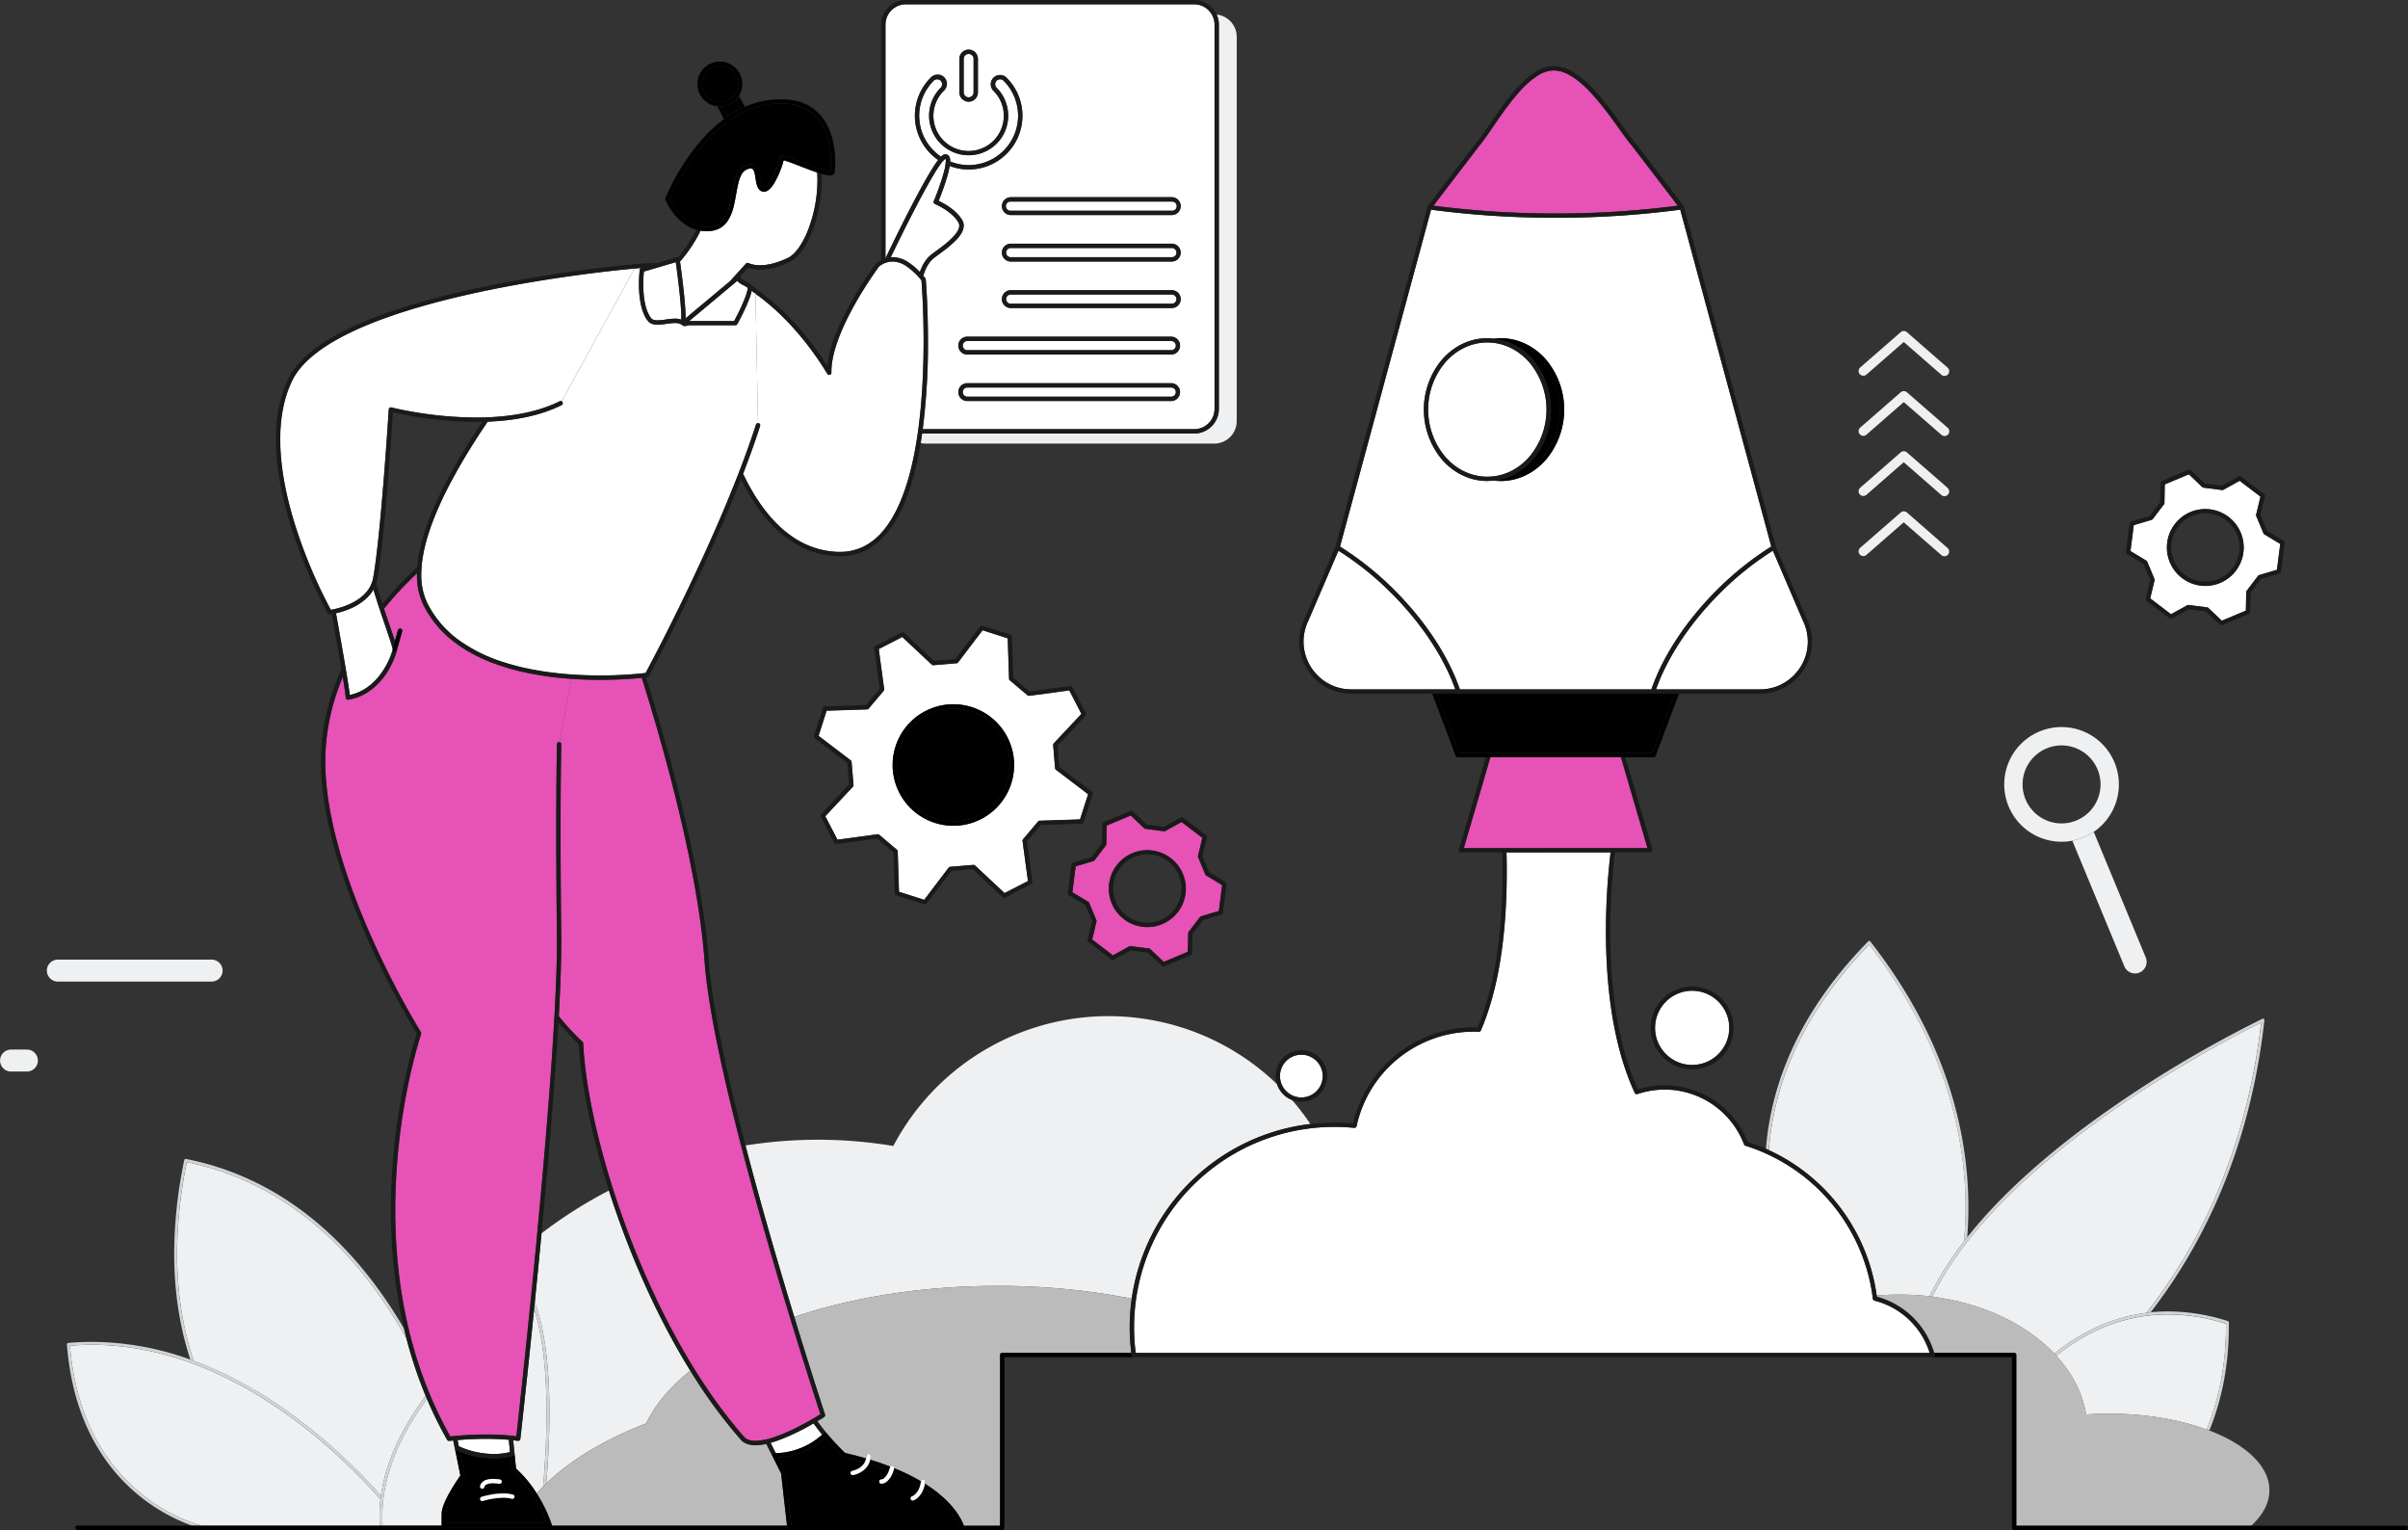 <svg xmlns="http://www.w3.org/2000/svg" viewBox="0 0 1673.18 1063.13"><rect x="0" y="0" width="1673.18" height="1063.13" fill="#333333" stroke="none"/><defs><style>.cls-1{fill:none;}.cls-2{fill:#eff0f1;}.cls-3{fill:#fff;}.cls-4{fill:#1a1a1a;}.cls-5{fill:#d0d5d8;}.cls-6{fill:#bbbbbb;}.cls-7{fill:#e652b5;}</style></defs><g id="Layer_2" data-name="Layer 2"><g id="_6" data-name="6"><path class="cls-1" d="M1532.37,404a23.73,23.73,0,1,0-5.5-.65h0A23.67,23.67,0,0,0,1532.37,404Z"/><path class="cls-1" d="M1442.82,569.91a27.09,27.09,0,1,0-35.39-14.66A27.08,27.08,0,0,0,1442.82,569.91Z"/><path class="cls-1" d="M289.91,394c1.3-17.94,9.18-38.69,20.44-60.09A447,447,0,0,1,335.18,293c-1.44,0-2.87.05-4.29.05A271.73,271.73,0,0,1,273,286.38c-.58,9.18-3.39,52.1-6.8,85.26-1.28,12.44-2.65,23.51-4,31v0a24.6,24.6,0,0,1-.76,2.65c1,3.57,2.17,7.43,3.43,11.35l.9,2.8A238.84,238.84,0,0,1,289.91,394Z"/><path class="cls-1" d="M797.17,641a23.73,23.73,0,1,0-5.51-.65h0A23.75,23.75,0,0,0,797.17,641Z"/><path class="cls-1" d="M402.25,725.41A155.59,155.59,0,0,1,388,710.25c-2.5,43.67-7.09,97.29-11.74,146.48A317.22,317.22,0,0,1,423.12,827C410.87,788.55,403.62,752.49,402.25,725.41Z"/><path class="cls-2" d="M846.92,284a17.15,17.15,0,0,1-17.15,17.15H640.71q-.47,3.3-1,6.57a15.84,15.84,0,0,0,3.6.43H843.68a15.65,15.65,0,0,0,15.65-15.65V25.66A15.66,15.66,0,0,0,845.39,10.1a17,17,0,0,1,1.53,7Z"/><path class="cls-3" d="M839.78,294a14.09,14.09,0,0,0,4.14-10V17.15A14.13,14.13,0,0,0,829.77,3H629.4a14.15,14.15,0,0,0-14.15,14.15v162.3l0,0c2.38-4.94,6-12.44,10.16-20.76,7.34-14.7,16.27-31.9,22.73-42.12,1.36-2.13,2.59-4,3.71-5.41A37.29,37.29,0,0,1,635.71,80.4h0v0h0A37.25,37.25,0,0,1,646.66,54a6.43,6.43,0,0,1,9.11,0,6.43,6.43,0,0,1,0,9.11,24.48,24.48,0,1,0,34.57,0A6.44,6.44,0,1,1,699.45,54h0a37.21,37.21,0,0,1,11,26.39h0v.06h0a37.2,37.2,0,0,1-10.94,26.34h0a37.26,37.26,0,0,1-26.4,10.94H673a37.12,37.12,0,0,1-13.12-2.39c-.24,1.47-.6,3.06-1,4.75-.81,3.09-1.88,6.42-2.94,9.49-1.47,4.25-2.94,8-3.71,9.93a53,53,0,0,1,5.49,3c3.72,2.36,8.13,5.77,10.82,10.28a7.61,7.61,0,0,1,1.1,3.94,10.51,10.51,0,0,1-1.53,5.16,24.43,24.43,0,0,1-3.63,4.74,79.28,79.28,0,0,1-9.84,8.36c-2.19,1.63-4.22,3.09-5.72,4.27-3.09,2.41-5.13,6.12-6.37,9.33a31.54,31.54,0,0,0-1,3c.46.53.91,1.08,1.36,1.64a1.51,1.51,0,0,1,.34.81s1.55,18,1.55,43a472.73,472.73,0,0,1-3.65,61.07H829.77A14.09,14.09,0,0,0,839.78,294ZM679.5,58.51v5.68a6.44,6.44,0,0,1-12.88,0V40.91a6.44,6.44,0,0,1,12.88,0ZM814,278.57H672.34a6.2,6.2,0,1,1,0-12.39H814a6.2,6.2,0,0,1,0,12.39Zm0-32.3H672.34a6.2,6.2,0,1,1,0-12.39H814a6.2,6.2,0,0,1,0,12.39Zm.4-32.3H702.12a6.2,6.2,0,0,1,0-12.39H814.44a6.2,6.2,0,0,1,0,12.39Zm0-32.3H702.12a6.2,6.2,0,0,1,0-12.39H814.44a6.2,6.2,0,0,1,0,12.39Zm0-32.3H702.12a6.2,6.2,0,0,1,0-12.39H814.44a6.2,6.2,0,0,1,0,12.39Z"/><path class="cls-4" d="M615.25,179.45V17.15A14.15,14.15,0,0,1,629.4,3H829.77a14.13,14.13,0,0,1,14.15,14.15V284a14.15,14.15,0,0,1-14.15,14.15H641.12l-.18,1.42c-.07.53-.15,1.05-.23,1.58H829.77A17.15,17.15,0,0,0,846.92,284V17.15A17.19,17.19,0,0,0,829.77,0H629.4a17.15,17.15,0,0,0-17.15,17.15V180.69A19.2,19.2,0,0,1,615.25,179.45Z"/><path class="cls-3" d="M673.05,114.71h0a34.29,34.29,0,0,0,24.29-10.06h0a34.24,34.24,0,0,0,10.06-24.28h0a34.24,34.24,0,0,0-10.08-24.27L698.39,55l-1.06,1.06a3.44,3.44,0,0,0-4.87,0,3.45,3.45,0,0,0,0,4.87,27.44,27.44,0,0,1,0,38.84h0a27.49,27.49,0,0,1-38.85,0h0a27.45,27.45,0,0,1,0-38.84,3.45,3.45,0,0,0,1-2.44,3.41,3.41,0,0,0-1-2.43,3.44,3.44,0,0,0-4.87,0,34.27,34.27,0,0,0-10.07,24.27h0v0h0a34.24,34.24,0,0,0,10.06,24.28,33.87,33.87,0,0,0,5.1,4.21,7.32,7.32,0,0,1,1.44-1.18,3.19,3.19,0,0,1,1.37-.48H657a3,3,0,0,1,1.62.46,3.09,3.09,0,0,1,1.07,1.21,6.61,6.61,0,0,1,.58,3c0,.11,0,.24,0,.35A34.25,34.25,0,0,0,673,114.71Z"/><polygon class="cls-4" points="699.47 106.77 699.47 106.77 699.47 106.77 699.47 106.77"/><path class="cls-4" d="M653.11,109.66c.26-.29.51-.55.76-.8a33.87,33.87,0,0,1-5.1-4.21,34.24,34.24,0,0,1-10.06-24.28h0v0h0a34.27,34.27,0,0,1,10.07-24.27,3.44,3.44,0,0,1,4.87,0,3.41,3.41,0,0,1,1,2.43,3.45,3.45,0,0,1-1,2.44,27.45,27.45,0,0,0,0,38.84h0a27.49,27.49,0,0,0,38.85,0h0a27.44,27.44,0,0,0,0-38.84,3.45,3.45,0,0,1,0-4.87,3.44,3.44,0,0,1,4.87,0L698.39,55l-1.06,1.06a34.24,34.24,0,0,1,10.08,24.27h0a34.24,34.24,0,0,1-10.06,24.28h0a34.29,34.29,0,0,1-24.29,10.06h0a34.25,34.25,0,0,1-12.83-2.49,24.55,24.55,0,0,1-.32,3.1A37.12,37.12,0,0,0,673,117.71h.06a37.35,37.35,0,0,0,37.34-37.28h0v-.06h0a37.21,37.21,0,0,0-11-26.39h0a6.41,6.41,0,0,0-4.55-1.89,6.45,6.45,0,0,0-4.56,11,24.47,24.47,0,1,1-34.57,0A6.44,6.44,0,1,0,646.66,54a37.25,37.25,0,0,0-10.95,26.39h0v0h0a37.29,37.29,0,0,0,16.19,30.74C652.32,110.6,652.72,110.1,653.11,109.66Z"/><path class="cls-3" d="M673.06,37.47a3.45,3.45,0,0,0-3.44,3.44V64.19a3.45,3.45,0,0,0,3.44,3.44,3.45,3.45,0,0,0,2.43-1,3.41,3.41,0,0,0,1-2.43V40.91a3.37,3.37,0,0,0-1-2.43A3.41,3.41,0,0,0,673.06,37.47Z"/><path class="cls-4" d="M673.06,34.47a6.44,6.44,0,0,0-6.44,6.44V64.19a6.44,6.44,0,0,0,12.88,0V40.91A6.44,6.44,0,0,0,673.06,34.47Zm3.44,24v5.68a3.41,3.41,0,0,1-1,2.43,3.45,3.45,0,0,1-2.43,1,3.45,3.45,0,0,1-3.44-3.44V40.91a3.45,3.45,0,0,1,3.44-3.44,3.41,3.41,0,0,1,2.43,1,3.37,3.37,0,0,1,1,2.43Z"/><path class="cls-3" d="M647,176.9c2.08-1.63,4.93-3.64,7.84-5.88a60.81,60.81,0,0,0,8-7.16,16.83,16.83,0,0,0,3.18-4.75,6.42,6.42,0,0,0,.51-2.38,4.57,4.57,0,0,0-.67-2.4c-2.2-3.72-6.08-6.87-9.52-9.07a48.87,48.87,0,0,0-6.7-3.61h0a1.5,1.5,0,0,1-.81-.81,1.53,1.53,0,0,1,0-1.15l.21-.5.56-1.41c.48-1.21,1.15-2.91,1.88-4.9,1.48-4,3.25-9.09,4.41-13.56a33.33,33.33,0,0,0,1.28-7.44,4.33,4.33,0,0,0-.24-1.63l0,0-.08,0a3.65,3.65,0,0,0-.56.43,16,16,0,0,0-1.83,2,83.15,83.15,0,0,0-5.19,7.75c-3.95,6.49-8.7,15.24-13.37,24.24-6.58,12.68-13,25.86-17,34,.4,0,.79-.06,1.19-.06a20.85,20.85,0,0,1,11.5,3.89,44.41,44.41,0,0,1,7.52,6.48q.2-.58.42-1.2C641,184.28,643.2,179.94,647,176.9Z"/><path class="cls-4" d="M648.9,179.26c1.5-1.18,3.53-2.64,5.72-4.27a79.28,79.28,0,0,0,9.84-8.36,24.43,24.43,0,0,0,3.63-4.74,10.51,10.51,0,0,0,1.53-5.16,7.61,7.61,0,0,0-1.1-3.94c-2.69-4.51-7.1-7.92-10.82-10.28a53,53,0,0,0-5.49-3c.77-1.92,2.24-5.68,3.71-9.93,1.06-3.07,2.13-6.4,2.94-9.49.43-1.69.79-3.28,1-4.75a24.55,24.55,0,0,0,.32-3.1c0-.11,0-.24,0-.35a6.61,6.61,0,0,0-.58-3,3.09,3.09,0,0,0-1.07-1.21,3,3,0,0,0-1.62-.46h-.28a3.19,3.19,0,0,0-1.37.48,7.32,7.32,0,0,0-1.44,1.18c-.25.25-.5.51-.76.8-.39.44-.79.94-1.21,1.48-1.12,1.46-2.35,3.28-3.71,5.41-6.46,10.22-15.39,27.42-22.73,42.12-4.15,8.32-7.78,15.82-10.16,20.76a16.74,16.74,0,0,1,3.67-.7c3.93-8.17,10.38-21.35,17-34,4.67-9,9.42-17.75,13.37-24.24a83.15,83.15,0,0,1,5.19-7.75,16,16,0,0,1,1.83-2,3.65,3.65,0,0,1,.56-.43l.08,0,0,0a4.33,4.33,0,0,1,.24,1.63,33.33,33.33,0,0,1-1.28,7.44c-1.16,4.47-2.93,9.58-4.41,13.56-.73,2-1.4,3.69-1.88,4.9l-.56,1.41-.21.5a1.53,1.53,0,0,0,0,1.15,1.5,1.5,0,0,0,.81.81h0a48.87,48.87,0,0,1,6.7,3.61c3.44,2.2,7.32,5.35,9.52,9.07a4.57,4.57,0,0,1,.67,2.4,6.42,6.42,0,0,1-.51,2.38,16.83,16.83,0,0,1-3.18,4.75,60.81,60.81,0,0,1-8,7.16c-2.91,2.24-5.76,4.25-7.84,5.88-3.84,3-6.09,7.38-7.44,10.94q-.23.61-.42,1.2c.78.82,1.56,1.67,2.34,2.58a31.54,31.54,0,0,1,1-3C643.77,185.38,645.81,181.67,648.9,179.26Z"/><path class="cls-2" d="M551.91,914.78c40.23-13.59,88.86-21.54,141.24-21.54a482,482,0,0,1,93.22,8.85A142.3,142.3,0,0,1,910.49,780.76a167.87,167.87,0,0,0-12.74-16.66,17.9,17.9,0,0,1-10.44-11,168.9,168.9,0,0,0-266.59,42.94A319,319,0,0,0,518,795.71c4.38,16.86,9,33.86,13.68,50.36C538.68,870.76,545.69,894.36,551.91,914.78Z"/><path class="cls-2" d="M379.58,1030.5c16.73-16.31,40.54-30.56,69.43-41.74,6.26-13.12,16.73-25.44,30.67-36.59-17.72-28.63-32.83-60.4-44.88-91.88-4.29-11.19-8.19-22.35-11.68-33.31a317.22,317.22,0,0,0-46.85,29.75c-.17,1.83-.35,3.66-.52,5.48-1.4,14.72-2.81,29-4.16,42.4,7.82,20.93,10.16,49.67,10.17,76.92C381.76,999.41,380.74,1016.63,379.58,1030.5Z"/><path class="cls-2" d="M295.79,969.67A299.6,299.6,0,0,1,282.49,930c-13.66-24.41-30.92-48.7-52.57-69.38-26.38-25.2-59.25-45.06-100.09-53.37a317.58,317.58,0,0,0-6.8,63.68c0,28.47,4.46,53.15,11.59,74.41,33.51,12.38,62.83,31.86,86.34,51.32a409.68,409.68,0,0,1,43.76,42.24c2.23-15.85,7.87-30.95,15.44-44.95A200.53,200.53,0,0,1,295.79,969.67Z"/><path class="cls-5" d="M134.62,945.3C127.49,924,123,899.36,123,870.89a317.58,317.58,0,0,1,6.8-63.68c40.84,8.31,73.71,28.17,100.09,53.37,21.65,20.68,38.91,45,52.57,69.38q-.92-3.56-1.76-7.11c-13.15-22.46-29.42-44.6-49.43-63.72-26.81-25.61-60.35-45.82-102.06-54.08a1,1,0,0,0-1.17.77,320.28,320.28,0,0,0-7,65.07c0,28,4.3,52.42,11.21,73.55Z"/><path class="cls-2" d="M264.38,1041.48a407.64,407.64,0,0,0-44.7-43.32c-38.71-32-93.12-64-155.87-64q-7.55,0-15.25.64C53,988.35,76,1019.59,98.19,1037.61a120.59,120.59,0,0,0,42,22.23H263.89c-.14-2.11-.22-4.21-.22-6.31A102.58,102.58,0,0,1,264.38,1041.48Z"/><path class="cls-5" d="M140.21,1059.84a120.59,120.59,0,0,1-42-22.23C76,1019.59,53,988.35,48.56,934.76q7.69-.63,15.25-.64c62.75,0,117.16,32,155.87,64a407.64,407.64,0,0,1,44.7,43.32c.1-.88.22-1.75.34-2.62A409.68,409.68,0,0,0,221,996.62c-23.51-19.46-52.83-38.94-86.34-51.32l-2.38-.86a203.15,203.15,0,0,0-68.43-12.32q-8.13,0-16.42.73a1,1,0,0,0-.91,1.07C50.78,989.51,74.93,1021.78,98,1040a125.43,125.43,0,0,0,35.61,19.81Z"/><path class="cls-2" d="M358.57,1020.15a81.13,81.13,0,0,1,14.4,17.32q2.11-2.42,4.42-4.78c1.24-14.22,2.37-32.33,2.37-51.16,0-25.4-2.08-52.1-8.64-72.22-5.27,52.09-9.58,90.26-9.58,90.27a1.54,1.54,0,0,1-.59,1,1.47,1.47,0,0,1-1.16.27h-.08l-.28,0c-.24,0-.61-.1-1.1-.16s-1.05-.14-1.73-.22c.26,2.63.57,5.69.93,9.26C357.84,1012.8,358.18,1016.26,358.57,1020.15Z"/><path class="cls-2" d="M306.87,1051.44a14.27,14.27,0,0,1,.62-3.83,35.56,35.56,0,0,1,1.55-4.24,81.76,81.76,0,0,1,4.59-8.79c2.65-4.5,5.29-8.31,6.24-9.68L316,1006l-1.09-5.4c-.92.09-1.83.18-2.77.29a1.5,1.5,0,0,1-1.47-.75,276.6,276.6,0,0,1-14-28.34,194.79,194.79,0,0,0-14.79,23.05c-9.77,18.06-16.25,37.88-16.25,58.67,0,2.1.08,4.2.22,6.31h41a1.76,1.76,0,0,1-.06-.4Z"/><path class="cls-5" d="M377.39,1032.69c.71-.73,1.45-1.46,2.19-2.19,1.16-13.87,2.18-31.09,2.18-49,0-27.25-2.35-56-10.17-76.92-.16,1.58-.31,3.14-.47,4.7,6.56,20.12,8.64,46.82,8.64,72.22C379.76,1000.36,378.63,1018.47,377.39,1032.69Z"/><path class="cls-5" d="M281.92,994.86a194.79,194.79,0,0,1,14.79-23.05c-.31-.71-.62-1.42-.92-2.14a200.53,200.53,0,0,0-15.63,24.24c-7.57,14-13.21,29.1-15.44,44.95-.12.87-.24,1.74-.34,2.62a102.58,102.58,0,0,0-.71,12c0,2.1.08,4.2.22,6.31h2c-.14-2.11-.22-4.21-.22-6.31C265.67,1032.74,272.15,1012.92,281.92,994.86Z"/><path class="cls-2" d="M1340.72,900.49a214.2,214.2,0,0,1,24-38.25c.67-7.44,1.07-15.3,1.07-23.56,0-50.26-14.37-114.73-67-182.51-48.25,49.42-66.4,99.09-69.73,142.75A130.91,130.91,0,0,1,1304,900c5.17-.45,10.42-.69,15.76-.69A179.56,179.56,0,0,1,1340.72,900.49Z"/><path class="cls-5" d="M1229,798.92c3.33-43.66,21.48-93.33,69.73-142.75,52.64,67.78,67,132.25,67,182.51,0,8.26-.4,16.12-1.07,23.56.74-1,1.5-1.93,2.26-2.88.51-6.59.81-13.49.81-20.68,0-50.87-14.63-116.2-68.13-184.66a1,1,0,0,0-.73-.39,1,1,0,0,0-.77.3c-48.91,49.71-67.52,99.93-71.05,144.1Z"/><path class="cls-2" d="M1427.48,940.31c15.34-12.55,36.79-24.91,64-28.34,35.07-44.75,69.15-110.21,79.67-201.65-.93.46-2.23,1.09-3.9,1.93-3.58,1.79-8.78,4.44-15.24,7.88-12.91,6.88-30.88,16.92-51.06,29.53-40.36,25.22-89.57,60.74-125,101.86-13.51,15.69-25,32.19-33.21,49.23C1377.86,905.26,1408.07,919.89,1427.48,940.31Z"/><path class="cls-5" d="M1364.69,862.24a214.2,214.2,0,0,0-24,38.25l2.09.26c8.23-17,19.7-33.54,33.21-49.23,35.38-41.12,84.59-76.64,125-101.86,20.18-12.61,38.15-22.65,51.06-29.53,6.46-3.44,11.66-6.09,15.24-7.88,1.67-.84,3-1.47,3.9-1.93-10.52,91.44-44.6,156.9-79.67,201.65.91-.11,1.84-.22,2.77-.31,35.08-45.26,68.91-111.19,79.1-202.92a1,1,0,0,0-.41-.93,1,1,0,0,0-1-.09,821.23,821.23,0,0,0-114.62,68.8c-29.24,21.1-59.09,46.11-82.83,73.69q-3.88,4.53-7.55,9.15C1366.19,860.31,1365.43,861.28,1364.69,862.24Z"/><path class="cls-2" d="M1449.51,982.59c5.23-.37,10.58-.55,16-.55,25.5,0,49,4.09,67.75,11,7.9-19.33,13.46-43.17,13.46-72,0-.5,0-1,0-1.51a134.82,134.82,0,0,0-40.31-6.43c-33.45,0-59.28,13.93-77.07,28.32l-.5.42C1439.78,953.75,1447.06,967.63,1449.51,982.59Z"/><path class="cls-5" d="M1491.5,912c-27.23,3.43-48.68,15.79-64,28.34l1.37,1.47.5-.42C1447.14,927,1473,913,1506.42,913a134.82,134.82,0,0,1,40.31,6.43c0,.51,0,1,0,1.51,0,28.87-5.56,52.71-13.46,72l1.88.7c8-19.55,13.58-43.64,13.58-72.74,0-.75,0-1.5,0-2.26a1,1,0,0,0-.7-.94,137.34,137.34,0,0,0-41.61-6.74,119.89,119.89,0,0,0-12.15.62C1493.34,911.75,1492.41,911.86,1491.5,912Z"/><path class="cls-6" d="M551.91,914.78c10,32.88,18,57.52,20.53,65.24.54,1.67.83,2.54.83,2.54a1.49,1.49,0,0,1-.6,1.73s-1.81,1.17-4.76,2.93c1.8,2.53,4,5.37,6.63,8.53h0c3.39,4,7.55,8.59,12.62,13.57q7.74,1.77,14.55,3.77a10.26,10.26,0,0,0,.19-1.63,1.5,1.5,0,1,1,3,.13,13.59,13.59,0,0,1-.3,2.36c5.06,1.54,9.74,3.17,14.06,4.85a1.52,1.52,0,0,1,1.62-.57,1.49,1.49,0,0,1,1.07,1.64,140.67,140.67,0,0,1,18.57,9.11,1.5,1.5,0,0,1,3,.38c-.06.45-.14.88-.21,1.31a90.35,90.35,0,0,1,14.07,10.79c8.76,8.32,11.91,15.43,12.93,18.38H694.9V941.24a1.5,1.5,0,0,1,1.5-1.5h89.7a142.23,142.23,0,0,1,.27-37.65,482,482,0,0,0-93.22-8.85C640.77,893.24,592.14,901.19,551.91,914.78Z"/><path class="cls-6" d="M525,1003.87a17.61,17.61,0,0,1-5.43-.77,10.93,10.93,0,0,1-4.42-2.63l-.06-.07a354.26,354.26,0,0,1-35.37-48.23c-13.94,11.15-24.41,23.47-30.67,36.59-28.89,11.18-52.7,25.43-69.43,41.74-.74.73-1.48,1.46-2.19,2.19q-2.31,2.37-4.42,4.78c1.7,2.69,3.17,5.3,4.42,7.73a93.06,93.06,0,0,1,5.92,13.8,1.5,1.5,0,0,1,0,.84H546.85l-4.12-36.35-5.92-11.83h0l-4.35-8.71A35.78,35.78,0,0,1,525,1003.87Z"/><path class="cls-6" d="M1533.28,993c-18.76-6.89-42.25-11-67.75-11-5.44,0-10.79.18-16,.55-2.45-15-9.73-28.84-20.66-40.81l-1.37-1.47c-19.41-20.42-49.62-35-84.67-39.56l-2.09-.26a179.56,179.56,0,0,0-20.93-1.21c-5.34,0-10.59.24-15.76.69,0,.28.08.56.11.85a56.89,56.89,0,0,1,39.73,38.92h55.64a1.5,1.5,0,0,1,1.5,1.5v118.6h163.24c8.06-7.35,12.61-15.73,12.61-24.61,0-16.79-16.28-31.76-41.7-41.51Z"/><path d="M1671.68,1059.84H1401V941.24a1.5,1.5,0,0,0-1.5-1.5h-55.64c.11.37.22.74.32,1.12a1.48,1.48,0,0,1-.25,1.3,1.51,1.51,0,0,1-1.16.58H1398v118.6a1.49,1.49,0,0,0,1.5,1.5h272.17a1.5,1.5,0,0,0,0-3Z"/><path d="M547.07,1061.79l-.22-2H383.32a1.47,1.47,0,0,1-1.44,1.1H308.37a1.49,1.49,0,0,1-1.44-1.1H53.78a1.5,1.5,0,1,0,0,3H547.72A1.44,1.44,0,0,1,547.07,1061.79Z"/><path d="M786.31,941.45c-.08-.57-.14-1.14-.21-1.71H696.4a1.5,1.5,0,0,0-1.5,1.5v118.6H669.69a13.81,13.81,0,0,1,.43,1.48,1.49,1.49,0,0,1-.31,1.25,1.1,1.1,0,0,1-.3.27H696.4a1.49,1.49,0,0,0,1.5-1.5V942.74h89.87A1.49,1.49,0,0,1,786.31,941.45Z"/><path class="cls-3" d="M562.26,990.46a149.2,149.2,0,0,1-22.25,10.3c-1.54.54-3.07,1-4.57,1.44l3.63,7.26a50.17,50.17,0,0,0,32.25-12.9c-2.36-2.86-4.35-5.48-6-7.82Z"/><path class="cls-4" d="M567.91,987.22c-.78.47-1.65,1-2.6,1.52,1.66,2.34,3.65,5,6,7.82.35-.31.7-.62,1-.94a1.49,1.49,0,0,1,1.12-.4,1.51,1.51,0,0,1,1.06.53h0C571.88,992.59,569.71,989.75,567.91,987.22Z"/><path class="cls-4" d="M532.46,1003l4.35,8.71a1.52,1.52,0,0,1,.07-1.46,1.49,1.49,0,0,1,1.27-.71c.31,0,.61,0,.92,0l-3.63-7.26C534.43,1002.48,533.44,1002.73,532.46,1003Z"/><path d="M634.88,1042.21h0a1.5,1.5,0,1,1-1-2.81h0l.13-.05c.11-.06.3-.15.53-.3a8.64,8.64,0,0,0,1.84-1.52,13,13,0,0,0,2.94-5.42,137.37,137.37,0,0,0-18.86-9.37,14.92,14.92,0,0,1-4.09,6.31,6.21,6.21,0,0,1-3.85,1.63h-.12a1.5,1.5,0,0,1,.12-3h.13a2,2,0,0,0,.39-.1,4.17,4.17,0,0,0,1.41-.82,12.2,12.2,0,0,0,3.23-5.12q-6.43-2.5-14-4.83a11.44,11.44,0,0,1-.88,1.54,14,14,0,0,1-4.18,4,18,18,0,0,1-5.83,2.36h0a1.5,1.5,0,0,1-.52-3h0l.15,0c.15,0,.36-.08.63-.16a14.23,14.23,0,0,0,2.16-.79,11.92,11.92,0,0,0,5.06-4.07c.15-.23.29-.49.43-.74-4.56-1.33-9.42-2.59-14.63-3.77a1.46,1.46,0,0,1-.71-.39c-4.79-4.69-8.78-9-12.12-12.9a53.23,53.23,0,0,1-32.69,13.56l5,10a1.45,1.45,0,0,1,.15.5l4.22,37.24H666.6a30,30,0,0,0-1.55-3.36,52.16,52.16,0,0,0-10.36-13.13,85.71,85.71,0,0,0-12.78-9.91,15.79,15.79,0,0,1-3.37,5.84A10.16,10.16,0,0,1,634.88,1042.21Z"/><path d="M620.43,1022.73a137.37,137.37,0,0,1,18.86,9.37,21.56,21.56,0,0,0,.63-3.11h0a140.67,140.67,0,0,0-18.57-9.11.76.76,0,0,1,0,.21C621,1021.06,620.74,1021.93,620.43,1022.73Z"/><path d="M670.12,1061.32a13.81,13.81,0,0,0-.43-1.48c-1-2.95-4.17-10.06-12.93-18.38a90.35,90.35,0,0,0-14.07-10.79,22,22,0,0,1-.78,3.06,85.71,85.71,0,0,1,12.78,9.91,52.16,52.16,0,0,1,10.36,13.13,30,30,0,0,1,1.55,3.36H549.9l-4.22-37.24a1.45,1.45,0,0,0-.15-.5l-5-10a53.23,53.23,0,0,0,32.69-13.56c3.34,3.9,7.33,8.21,12.12,12.9a1.46,1.46,0,0,0,.71.39c5.21,1.18,10.07,2.44,14.63,3.77a9.47,9.47,0,0,0,1-2.83q-6.81-2-14.55-3.77c-5.07-5-9.23-9.52-12.62-13.57h0a1.51,1.51,0,0,0-1.06-.53,1.49,1.49,0,0,0-1.12.4c-.34.32-.69.63-1,.94a50.17,50.17,0,0,1-32.25,12.9c-.31,0-.61,0-.92,0a1.49,1.49,0,0,0-1.27.71,1.52,1.52,0,0,0-.07,1.46h0l5.92,11.83,4.12,36.35.22,2a1.59,1.59,0,0,0,1.49,1.34H668.65a1.48,1.48,0,0,0,.86-.29,1.1,1.1,0,0,0,.3-.27A1.49,1.49,0,0,0,670.12,1061.32Z"/><path d="M603.64,1016.79q7.59,2.31,14,4.83c.27-.7.53-1.47.78-2.35a1.47,1.47,0,0,1,.23-.47c-4.32-1.68-9-3.31-14.06-4.85A12.81,12.81,0,0,1,603.64,1016.79Z"/><path class="cls-7" d="M404.73,723.61a1.53,1.53,0,0,1,.49,1c1.62,34.33,13,84.09,32.38,134.57s46.55,101.69,79.65,139.14a8,8,0,0,0,3.2,1.89,15,15,0,0,0,4.51.62,43.38,43.38,0,0,0,13.1-2.61,119.38,119.38,0,0,0,14.29-6,201.57,201.57,0,0,0,17.71-9.87C566,969.85,527.37,851.48,505,755.4c-7.88-33.86-13.77-64.95-15.42-87.75-3.05-42.29-14.5-93.33-25.8-135.59-6.56-24.49-13.05-46-17.84-61.23-5.34.55-15.82,1.4-29,1.4-6.13,0-12.85-.19-19.9-.68l-8.3,43.92A1.49,1.49,0,0,1,390,517s0,.31,0,.94,0,1.58-.06,2.84c0,2.52-.11,6.3-.17,11.34-.13,10.07-.25,25.16-.25,45.23q0,29.32.47,72.76,0,2.43,0,5c0,13.85-.63,31.21-1.7,50.72A157.14,157.14,0,0,0,404.73,723.61Z"/><path class="cls-4" d="M445.92,470.83c4.79,15.21,11.28,36.74,17.84,61.23,11.3,42.26,22.75,93.3,25.8,135.59,1.65,22.8,7.54,53.89,15.42,87.75,22.39,96.08,61,214.45,65.08,227a201.57,201.57,0,0,1-17.71,9.87,119.38,119.38,0,0,1-14.29,6,43.38,43.38,0,0,1-13.1,2.61,15,15,0,0,1-4.51-.62,8,8,0,0,1-3.2-1.89c-33.1-37.45-60.33-88.67-79.65-139.14S406.84,759,405.22,724.65a1.53,1.53,0,0,0-.49-1,157.14,157.14,0,0,1-16.47-17.79c-.08,1.47-.16,2.95-.25,4.43a155.59,155.59,0,0,0,14.24,15.16c1.37,27.08,8.62,63.14,20.87,101.57,3.49,11,7.39,22.12,11.68,33.31,12.05,31.48,27.16,63.25,44.88,91.88a354.26,354.26,0,0,0,35.37,48.23l.06.07a10.93,10.93,0,0,0,4.42,2.63,17.61,17.61,0,0,0,5.43.77,35.78,35.78,0,0,0,7.5-.92c1-.22,2-.47,3-.75,1.5-.42,3-.9,4.57-1.44a149.2,149.2,0,0,0,22.25-10.3l3-1.72c1-.55,1.82-1,2.6-1.52,3-1.76,4.74-2.92,4.76-2.93a1.49,1.49,0,0,0,.6-1.73s-.29-.87-.83-2.54c-2.52-7.72-10.51-32.36-20.53-65.24-6.22-20.42-13.23-44-20.19-68.71-4.66-16.5-9.3-33.5-13.68-50.36-4.17-16.06-8.1-32-11.59-47.29-7.13-31.32-12.37-59.89-13.89-81-3.3-45.49-16.15-100.66-28.17-144.5-5.7-20.78-11.21-39-15.43-52.44C448.31,470.58,447.28,470.7,445.92,470.83Z"/><path class="cls-3" d="M527.17,294a1.48,1.48,0,0,1,1,1.88c-3.45,10.77-7.48,22-11.83,33.24a158.66,158.66,0,0,0,8.2,15.1c8.55,13.78,19.21,25.5,32.38,32.43a58.13,58.13,0,0,0,25.21,6.73l1.63,0a36.31,36.31,0,0,0,16.7-3.88,42.81,42.81,0,0,0,13.24-10.78c7.79-9.21,13.57-22.23,17.75-37.07,8.37-29.68,10.36-66.55,10.35-94.59,0-21.74-1.18-38.18-1.48-41.93,0-.13,0-.24,0-.34A48.67,48.67,0,0,0,630,185.06a17.84,17.84,0,0,0-9.84-3.39,15.42,15.42,0,0,0-9.4,3.51l-.07.1-.61.83c-.52.73-1.29,1.81-2.24,3.18-1.9,2.73-4.54,6.64-7.47,11.32-5.86,9.36-12.88,21.82-17.53,34.12-3.1,8.19-5.14,16.31-5.14,23.31,0,.3,0,.6,0,.89a1.51,1.51,0,0,1-2.79.82c-18.51-30.38-38.49-47.53-50-55.71l1.75,89.87A1.33,1.33,0,0,1,527.17,294Z"/><path class="cls-4" d="M526,203.16a1.5,1.5,0,0,1-1.1.51V204c11.5,8.18,31.48,25.33,50,55.71a1.51,1.51,0,0,0,2.79-.82c0-.29,0-.59,0-.89,0-7,2-15.12,5.14-23.31,4.65-12.3,11.67-24.76,17.53-34.12,2.93-4.68,5.57-8.59,7.47-11.32.95-1.37,1.72-2.45,2.24-3.18l.61-.83.07-.1a15.42,15.42,0,0,1,9.4-3.51,17.84,17.84,0,0,1,9.84,3.39,48.67,48.67,0,0,1,10.27,9.74c0,.1,0,.21,0,.34.3,3.75,1.48,20.19,1.48,41.93,0,28-2,64.91-10.35,94.59-4.18,14.84-10,27.86-17.75,37.07a42.81,42.81,0,0,1-13.24,10.78,36.31,36.31,0,0,1-16.7,3.88l-1.63,0a58.13,58.13,0,0,1-25.21-6.73c-13.17-6.93-23.83-18.65-32.38-32.43a158.66,158.66,0,0,1-8.2-15.1c-.5,1.28-1,2.55-1.48,3.83,5.39,10.81,11.86,21.06,19.64,29.65a76.94,76.94,0,0,0,21,16.71A61.27,61.27,0,0,0,582,386.36l1.75,0a39.27,39.27,0,0,0,18.06-4.2c9.39-4.77,16.72-13.24,22.46-23.9,7.52-14,12.36-31.83,15.46-50.58q.54-3.27,1-6.57c.08-.53.16-1.05.23-1.58l.18-1.42a472.73,472.73,0,0,0,3.65-61.07c0-25-1.55-43-1.55-43a1.51,1.51,0,0,0-.34-.81c-.45-.56-.9-1.11-1.36-1.64-.78-.91-1.56-1.76-2.34-2.58a44.41,44.41,0,0,0-7.52-6.48,20.85,20.85,0,0,0-11.5-3.89c-.4,0-.79,0-1.19.06a16.74,16.74,0,0,0-3.67.7l0,0a19.2,19.2,0,0,0-3,1.24,22.56,22.56,0,0,0-3.47,2.23,1.33,1.33,0,0,0-.29.29,272.75,272.75,0,0,0-16.85,26.2A181.9,181.9,0,0,0,580,233.66a79.8,79.8,0,0,0-5.12,20.39C556.45,225.13,537,208.78,525.85,201c0,0,0,0,0,.05A1.49,1.49,0,0,1,526,203.16Z"/><path d="M319.56,1008.26l3.38,16.68a1.5,1.5,0,0,1-.25,1.18l-.24.34c-.16.22-.39.55-.68,1-.59.84-1.41,2-2.35,3.49a119.89,119.89,0,0,0-6.13,10.47,41,41,0,0,0-2.91,7,11.42,11.42,0,0,0-.51,3v6.5h69.9c-.19-.52-.42-1.12-.69-1.82a103.76,103.76,0,0,0-4.35-9.54c-4-7.63-10.05-17.12-18.58-24.58a1.47,1.47,0,0,1-.51-1c-.34-3.42-.64-6.48-.92-9.28a51.49,51.49,0,0,1-11.6,1.28c-1.24,0-2.48,0-3.71-.13A62.28,62.28,0,0,1,319.56,1008.26Zm36.87,29.92a1.5,1.5,0,0,1-.79,2.9,23.2,23.2,0,0,0-6-.7,53.78,53.78,0,0,0-14,2.22l-.07,0h0a1.5,1.5,0,0,1-.91-2.86s1.89-.61,4.69-1.2a51.17,51.17,0,0,1,10.33-1.19A26.7,26.7,0,0,1,356.43,1038.18Zm-9.07-10.49a1.5,1.5,0,1,1-.47,3,28.65,28.65,0,0,0-4.31-.37,10,10,0,0,0-4.48.81,2.92,2.92,0,0,0-1.37,1.19,1.49,1.49,0,0,0-.17.43h0a1.5,1.5,0,0,1-3-.24,4.25,4.25,0,0,1,.69-1.91,6.59,6.59,0,0,1,3.59-2.62,14.71,14.71,0,0,1,4.73-.67A30.41,30.41,0,0,1,347.36,1027.69Z"/><path d="M383.31,1059a93.06,93.06,0,0,0-5.92-13.8c-1.25-2.43-2.72-5-4.42-7.73a81.13,81.13,0,0,0-14.4-17.32c-.39-3.89-.73-7.35-1-10.44a1.5,1.5,0,0,1-1.1,1.59,50.05,50.05,0,0,1-13.31,1.72,51.49,51.49,0,0,0,11.6-1.28c.28,2.8.58,5.86.92,9.28a1.47,1.47,0,0,0,.51,1c8.53,7.46,14.63,17,18.58,24.58a103.76,103.76,0,0,1,4.35,9.54c.27.7.5,1.3.69,1.82h-69.9v-6.5a11.42,11.42,0,0,1,.51-3,41,41,0,0,1,2.91-7,119.89,119.89,0,0,1,6.13-10.47c.94-1.44,1.76-2.65,2.35-3.49.29-.43.52-.76.68-1l.24-.34a1.5,1.5,0,0,0,.25-1.18l-3.38-16.68c-.91-.38-1.81-.78-2.69-1.2a1.5,1.5,0,0,1-.83-1l3.83,18.89c-.95,1.37-3.59,5.18-6.24,9.68a81.76,81.76,0,0,0-4.59,8.79,35.56,35.56,0,0,0-1.55,4.24,14.27,14.27,0,0,0-.62,3.83v8a1.76,1.76,0,0,0,.06.4,1.49,1.49,0,0,0,1.44,1.1h73.51a1.47,1.47,0,0,0,1.44-1.1A1.5,1.5,0,0,0,383.31,1059Z"/><path d="M343.12,1013c-1.24,0-2.48,0-3.71-.13C340.64,1013,341.88,1013,343.12,1013Z"/><path class="cls-3" d="M343.12,1010a47.86,47.86,0,0,0,11.29-1.32c-.33-3.28-.61-6.12-.86-8.57-3.78-.34-9.18-.68-16-.68-5.64,0-12.23.24-19.62.88l.88,4.32A59,59,0,0,0,343.12,1010Z"/><path class="cls-4" d="M316,1006a1.5,1.5,0,0,0,.83,1c.88.42,1.78.82,2.69,1.2a62.28,62.28,0,0,0,19.85,4.63c1.23.08,2.47.13,3.71.13a50.05,50.05,0,0,0,13.31-1.72,1.5,1.5,0,0,0,1.1-1.59c-.36-3.57-.67-6.63-.93-9.26-.74-.09-1.61-.18-2.6-.28l-.45,0c.25,2.45.53,5.29.86,8.57a47.86,47.86,0,0,1-11.29,1.32,59,59,0,0,1-24.29-5.37l-.88-4.32-3,.28Z"/><path class="cls-7" d="M367.17,467.59c-17.65-3.61-35.29-9.8-49.64-20.21a74.05,74.05,0,0,1-23.24-26.92,47.42,47.42,0,0,1-4.59-21.39c0-.27,0-.53,0-.8a237,237,0,0,0-22.87,24.56c2.85,8.6,5.75,16.84,7.46,22.2l.11.37,2.13-7.67a1.5,1.5,0,0,1,2.89.81l-3.64,13.11a14.66,14.66,0,0,1-.38,1.55c-.2.71-.48,1.57-.84,2.57a58.15,58.15,0,0,1-3.2,7.17,48.81,48.81,0,0,1-13.72,16.44A36.05,36.05,0,0,1,242,486.05a1.51,1.51,0,0,1-1.19-.32,1.53,1.53,0,0,1-.55-1.1c0-.59-.17-1.95-.43-3.77s-.61-4.15-1-6.83c-.19-1.2-.4-2.47-.62-3.8a152.66,152.66,0,0,0-12,51.15q-.19,3.69-.19,7.44c0,39.39,15.56,84.85,31.67,121.18a602.41,602.41,0,0,0,34.63,66.69l.19.3a1.52,1.52,0,0,1,.15,1.28l-.05.15q0,.15-.15.45c-.13.39-.32,1-.57,1.78-.49,1.57-1.19,3.89-2,6.91-1.69,6-3.95,14.79-6.21,25.73a436.15,436.15,0,0,0-9,87.28c0,48.37,8.74,104.8,38.27,157.24a234,234,0,0,1,24.73-1.36,159.86,159.86,0,0,1,21.16,1.24c0-.37.09-.8.15-1.3.2-1.86.51-4.61.9-8.13.78-7.06,1.88-17.24,3.22-29.76,2.66-25,6.21-59.35,9.76-96.58C379.87,787.47,387,701.38,387,655.1c0-1.71,0-3.37,0-5q-.53-43.44-.47-72.8c0-40.16.5-60.42.5-60.43h0a1.5,1.5,0,0,1,1.54-1.46l.24,0,8.3-43.92A227.91,227.91,0,0,1,367.17,467.59Z"/><path class="cls-4" d="M282.49,930a299.6,299.6,0,0,0,13.3,39.71c.3.72.61,1.43.92,2.14a276.6,276.6,0,0,0,14,28.34,1.5,1.5,0,0,0,1.47.75c.94-.11,1.85-.2,2.77-.29l3-.28c7.39-.64,14-.88,19.62-.88,6.8,0,12.2.34,16,.68l.45,0c1,.1,1.86.19,2.6.28s1.27.15,1.73.22.86.12,1.1.16l.28,0h.08a1.47,1.47,0,0,0,1.16-.27,1.54,1.54,0,0,0,.59-1s4.31-38.18,9.58-90.27c.16-1.56.31-3.12.47-4.7,1.35-13.42,2.76-27.68,4.16-42.4.17-1.82.35-3.65.52-5.48,4.65-49.19,9.24-102.81,11.74-146.48.09-1.48.17-3,.25-4.43,1.07-19.51,1.7-36.87,1.7-50.72q0-2.58,0-5-.53-43.43-.47-72.76c0-20.07.12-35.16.25-45.23.06-5,.13-8.82.17-11.34,0-1.26.05-2.21.06-2.84s0-.94,0-.94a1.49,1.49,0,0,0-1.22-1.51l-.24,0A1.5,1.5,0,0,0,387,516.9h0s-.5,20.27-.5,60.43q0,29.34.47,72.8c0,1.6,0,3.26,0,5,0,46.28-7.09,132.37-14.2,206.82-3.55,37.23-7.1,71.56-9.76,96.58-1.34,12.52-2.44,22.7-3.22,29.76-.39,3.52-.7,6.27-.9,8.13-.06.5-.11.93-.15,1.3a159.86,159.86,0,0,0-21.16-1.24,234,234,0,0,0-24.73,1.36c-29.53-52.44-38.28-108.87-38.27-157.24a436.15,436.15,0,0,1,9-87.28c2.26-10.94,4.52-19.71,6.21-25.73.85-3,1.55-5.34,2-6.91.25-.79.44-1.39.57-1.78q.1-.3.15-.45l.05-.15a1.52,1.52,0,0,0-.15-1.28l-.19-.3A602.41,602.41,0,0,1,257.65,650C241.54,613.67,226,568.21,226,528.82q0-3.75.19-7.44a152.66,152.66,0,0,1,12-51.15c-.28-1.73-.59-3.55-.91-5.44a157.13,157.13,0,0,0-14.07,56.44c-.13,2.5-.19,5-.19,7.59,0,20.73,4.2,42.93,10.48,64.59,17.77,61.23,52.18,118.18,56.1,124.57-2.08,6.35-18,57-18,122.59a360.1,360.1,0,0,0,9.16,82.28Q281.57,926.41,282.49,930Z"/><path class="cls-4" d="M289.72,398.27c0-1.39.09-2.81.19-4.24a238.84,238.84,0,0,0-24.18,25.42c.37,1.13.74,2.26,1.12,3.38A237,237,0,0,1,289.72,398.27Z"/><path class="cls-3" d="M292.7,399.07A44.31,44.31,0,0,0,297,419.12,71.07,71.07,0,0,0,319.29,445a110.14,110.14,0,0,0,31.27,15.24c22.57,7.21,47.31,9,66.38,9a277.84,277.84,0,0,0,31.68-1.71l.23-.43,1.71-3.22c1.49-2.82,3.65-6.92,6.31-12.08,5.33-10.33,12.68-24.89,20.8-41.82,16.22-33.85,35.49-77.19,47.62-115a1.49,1.49,0,0,1,1.4-1L524.94,204v-.37a1.53,1.53,0,0,1-1-.37c-.51-.46-1-.9-1.58-1.33a42.2,42.2,0,0,1-1.56,5.2c-1,2.81-2.31,5.74-3.57,8.41-2.51,5.35-4.92,9.64-4.93,9.66A1.51,1.51,0,0,1,511,226h-32.7a6.87,6.87,0,0,1-2.27.47,3.77,3.77,0,0,1-1.23-.2,3.23,3.23,0,0,1-.89-.53l-.07-.05-.06,0a5,5,0,0,0-2-1,10.85,10.85,0,0,0-2.75-.31,42.93,42.93,0,0,0-5.87.58,45.79,45.79,0,0,1-6.18.6,11.59,11.59,0,0,1-3.77-.54,6.51,6.51,0,0,1-3.14-2.21c-2.59-3.39-4.07-7.77-4.94-12.27A69.72,69.72,0,0,1,444,197.43a86.17,86.17,0,0,1,.56-10.15,1.47,1.47,0,0,1,.73-1.1c-1.53.12-3,.24-4.42.37l-50.58,92.21a1.48,1.48,0,0,1,.62.64,1.5,1.5,0,0,1-.67,2c-15.5,7.74-33.79,10.8-51.31,11.48A445.05,445.05,0,0,0,313,335.33C300.77,358.53,292.68,380.91,292.7,399.07Z"/><path class="cls-4" d="M443.21,184.81a1.5,1.5,0,0,1-1.37,1.62l-1,.09,0,0c1.42-.13,2.89-.25,4.42-.37a1.66,1.66,0,0,1,.33-.15l11.53-3.39c-5.5.1-10.66.41-15.24.8A1.5,1.5,0,0,1,443.21,184.81Z"/><path class="cls-4" d="M516.74,194.8c1,.54,2.18,1.11,3.49,1.92-1.68-1.13-3.42-2.17-5.21-3.14l.05.06A7.76,7.76,0,0,0,516.74,194.8Z"/><path class="cls-4" d="M522.77,199.4a19.77,19.77,0,0,1-.44,2.57c.54.43,1.07.87,1.58,1.33a1.53,1.53,0,0,0,1,.37,1.5,1.5,0,0,0,1-2.62s0,0,0-.05c-1.17-1-2.37-2-3.62-2.89A1.5,1.5,0,0,1,522.77,199.4Z"/><path class="cls-4" d="M516.31,329.1c4.35-11.28,8.38-22.47,11.83-33.24a1.48,1.48,0,0,0-1-1.88,1.33,1.33,0,0,0-.48-.07,1.49,1.49,0,0,0-1.4,1c-12.13,37.83-31.4,81.17-47.62,115-8.12,16.93-15.47,31.49-20.8,41.82-2.66,5.16-4.82,9.26-6.31,12.08l-1.71,3.22-.23.43a277.84,277.84,0,0,1-31.68,1.71c-19.07,0-43.81-1.82-66.38-9A110.14,110.14,0,0,1,319.29,445,71.07,71.07,0,0,1,297,419.12a44.31,44.31,0,0,1-4.28-20.05c0-18.16,8.07-40.54,20.31-63.74a445.05,445.05,0,0,1,25.88-42.44c-1.24.05-2.48.09-3.71.11a447,447,0,0,0-24.83,40.94c-11.26,21.4-19.14,42.15-20.44,60.09-.1,1.43-.17,2.85-.19,4.24,0,.27,0,.53,0,.8a47.42,47.42,0,0,0,4.59,21.39,74.05,74.05,0,0,0,23.24,26.92c14.35,10.41,32,16.6,49.64,20.21a227.91,227.91,0,0,0,29.87,4c7,.49,13.77.68,19.9.68,13.16,0,23.64-.85,29-1.4,1.36-.13,2.39-.25,3-.33l.81-.1a1.5,1.5,0,0,0,1.12-.78s13.22-24.43,29.48-58.35c11.15-23.25,23.72-50.95,34.46-78.34C515.33,331.65,515.81,330.38,516.31,329.1Z"/><path class="cls-3" d="M243.84,422.53A58.37,58.37,0,0,1,233.47,426c.8,4.48,1.87,10.41,3,16.79,2.38,13.47,5,28.91,6.19,36.88.18,1.25.32,2.3.41,3.16A32.66,32.66,0,0,0,254.35,478a39.76,39.76,0,0,0,9.16-8.5,53.65,53.65,0,0,0,8.82-16.47,16.61,16.61,0,0,0,.52-1.94,5,5,0,0,0-.12-.69c-.08-.41-.22-.94-.4-1.58-.36-1.27-.88-2.94-1.53-4.9-1.28-3.93-3-9-4.9-14.52-2.19-6.46-4.52-13.48-6.41-19.92a26.37,26.37,0,0,1-4.54,5.76A38.16,38.16,0,0,1,243.84,422.53Z"/><path class="cls-4" d="M238.15,470.23c.22,1.33.43,2.6.62,3.8.42,2.68.78,5,1,6.83s.41,3.18.43,3.77a1.53,1.53,0,0,0,.55,1.1,1.51,1.51,0,0,0,1.19.32,36.05,36.05,0,0,0,15.69-6.67,48.81,48.81,0,0,0,13.72-16.44,58.15,58.15,0,0,0,3.2-7.17c.36-1,.64-1.86.84-2.57a14.66,14.66,0,0,0,.38-1.55v.06a1.5,1.5,0,0,1-2.9-.8l1.53-5.51-.11-.37c-1.71-5.36-4.61-13.6-7.46-22.2-.38-1.12-.75-2.25-1.12-3.38l-.9-2.8c-1.26-3.92-2.44-7.78-3.43-11.35a24.44,24.44,0,0,1-1.91,4.21c1.89,6.44,4.22,13.46,6.41,19.92,1.86,5.5,3.62,10.59,4.9,14.52.65,2,1.17,3.63,1.53,4.9.18.64.32,1.17.4,1.58a5,5,0,0,1,.12.69,16.61,16.61,0,0,1-.52,1.94,53.65,53.65,0,0,1-8.82,16.47,39.76,39.76,0,0,1-9.16,8.5,32.66,32.66,0,0,1-11.28,4.75c-.09-.86-.23-1.91-.41-3.16-1.15-8-3.81-23.41-6.19-36.88-1.13-6.38-2.2-12.31-3-16.79-1.21.27-2.22.46-2.95.59,1.3,7.18,3.25,18.06,5.06,28.52.58,3.33,1.14,6.61,1.66,9.73C237.56,466.68,237.87,468.5,238.15,470.23Z"/><path class="cls-3" d="M440.85,186.52h0l-3,.28c-2.61.25-6.42.63-11.21,1.16C417,189,403.51,190.68,387.78,193c-31.45,4.7-71.72,12.22-106.92,23.43-23.46,7.46-44.67,16.59-59.45,27.51-8.45,6.24-14.78,13-18.31,20.38-6,12.34-8.34,26.38-8.34,40.93,0,27.15,8.33,56,17,78.53a342.67,342.67,0,0,0,18.14,39.8l1.44-.26a58.92,58.92,0,0,0,6.16-1.6c4.9-1.57,10.92-4.27,15.42-8.63A21.86,21.86,0,0,0,259.23,402c1.18-6.37,2.37-15.6,3.5-26.1S265,353.58,265.91,342c1.93-23.09,3.4-45.13,4-53.78.16-2.48.25-3.85.25-3.85a1.5,1.5,0,0,1,.61-1.12,1.46,1.46,0,0,1,1.26-.24l.3.07.91.22c.81.19,2,.47,3.52.79,3,.66,7.45,1.54,12.85,2.41a261.61,261.61,0,0,0,41.32,3.51c19.58,0,40.75-2.71,58-11.32a1.49,1.49,0,0,1,1.39,0l50.58-92.21Z"/><path class="cls-4" d="M233.47,426a58.37,58.37,0,0,0,10.37-3.42A38.16,38.16,0,0,0,255,415.27a26.37,26.37,0,0,0,4.54-5.76,25.19,25.19,0,0,0,2.67-6.86v0c1.38-7.45,2.75-18.52,4-31,3.41-33.16,6.22-76.08,6.8-85.26a271.73,271.73,0,0,0,57.89,6.67c1.42,0,2.85,0,4.29-.05,1.23,0,2.47-.06,3.71-.11,17.52-.68,35.81-3.74,51.31-11.48a1.5,1.5,0,0,0,.67-2,1.51,1.51,0,0,0-2-.67c-17.22,8.61-38.39,11.32-58,11.32a261.61,261.61,0,0,1-41.32-3.51c-5.4-.87-9.8-1.75-12.85-2.41-1.52-.32-2.71-.6-3.52-.79l-.91-.22-.3-.07a1.46,1.46,0,0,0-1.26.24,1.5,1.5,0,0,0-.61,1.12s-.09,1.37-.25,3.85c-.56,8.65-2,30.69-4,53.78-1,11.54-2,23.35-3.18,33.87s-2.32,19.73-3.5,26.1a21.86,21.86,0,0,1-6.36,11.11c-4.5,4.36-10.52,7.06-15.42,8.63a58.92,58.92,0,0,1-6.16,1.6l-1.44.26a342.67,342.67,0,0,1-18.14-39.8c-8.62-22.51-17-51.38-17-78.53,0-14.55,2.38-28.59,8.34-40.93C206.63,257,213,250.21,221.41,244c14.78-10.92,36-20.05,59.45-27.51,35.2-11.21,75.47-18.73,106.92-23.43,15.73-2.35,29.25-4,38.84-5.07,4.79-.53,8.6-.91,11.21-1.16l3-.28h0l1-.09a1.5,1.5,0,0,0,0-3h-.28a978.14,978.14,0,0,0-109.12,16.49c-28.21,6-57.36,14-81.39,24.29-12,5.16-22.74,10.91-31.45,17.34s-15.4,13.54-19.24,21.49c-6.2,12.86-8.63,27.35-8.63,42.23,0,28.65,9,58.77,18,81.78a335,335,0,0,0,18,38.93,1.52,1.52,0,0,0,1.49.75s.49-.06,1.3-.2S232.26,426.22,233.47,426Z"/><path class="cls-3" d="M518.33,183.1a1.5,1.5,0,0,1,1.86-.3h0l.07,0,.33.15a12.16,12.16,0,0,0,1.45.51,21.93,21.93,0,0,0,6.07.78c4.53,0,11-1.09,19.51-5.2,2.46-1.19,5-3.64,7.47-7.07a59.2,59.2,0,0,0,6.59-12.75A97.26,97.26,0,0,0,568,125.38c0-1.87-.08-3.73-.21-5.57-1.76-.59-3.63-1.26-5.54-2-5.67-2.12-11.61-4.55-15.36-5.81-1-.33-1.8-.57-2.38-.7q-.15.67-.39,1.53c-.34,1.21-.82,2.68-1.42,4.29a59.76,59.76,0,0,1-4.7,10,17.34,17.34,0,0,1-4.14,4.93,5.22,5.22,0,0,1-3.05,1.11,3.87,3.87,0,0,1-1.49-.29,5.08,5.08,0,0,1-2.44-2.14,10.93,10.93,0,0,1-1.16-3c-.54-2.1-.77-4.43-1.16-6.4a10.89,10.89,0,0,0-1-3.19,2.58,2.58,0,0,0-.73-.88,1.93,1.93,0,0,0-1.16-.33,7.71,7.71,0,0,0-3.24,1,7.84,7.84,0,0,0-3.3,3.47,25.7,25.7,0,0,0-2.17,6.15c-1.17,4.78-1.86,10.62-3.25,16.06a30.87,30.87,0,0,1-4.21,10,15.92,15.92,0,0,1-4.29,4.25A16.22,16.22,0,0,1,494,160.4a27.33,27.33,0,0,1-3.1.17,24.15,24.15,0,0,1-4.13-.34,101.42,101.42,0,0,1-12.71,19.61c-.54.65-1.06,1.25-1.58,1.85.36,2.61,1.09,7.94,1.82,14.05,1,8.66,2.07,18.81,2.07,25v.34l30.71-25.66Z"/><path class="cls-4" d="M567.79,119.81c.13,1.84.21,3.7.21,5.57a97.26,97.26,0,0,1-6.32,33.88A59.2,59.2,0,0,1,555.09,172c-2.42,3.43-5,5.88-7.47,7.07-8.48,4.11-15,5.2-19.51,5.2a21.93,21.93,0,0,1-6.07-.78,12.16,12.16,0,0,1-1.45-.51l-.33-.15-.07,0h0a1.5,1.5,0,0,0-1.86.3l-11.21,12.37,4.71-3.93a1.47,1.47,0,0,1,1.39-.29,1.48,1.48,0,0,1,1,.9l5.64-6.23a23,23,0,0,0,8.29,1.36c5,0,12-1.21,20.82-5.5,3.13-1.54,6-4.35,8.61-8,3.9-5.53,7.24-13.07,9.64-21.51A101.09,101.09,0,0,0,571,125.38c0-1.55-.06-3.09-.15-4.62l-.53-.14C569.52,120.38,568.66,120.1,567.79,119.81Z"/><path class="cls-4" d="M472.27,180l.25,1.73c.52-.6,1-1.2,1.58-1.85a101.42,101.42,0,0,0,12.71-19.61,24.55,24.55,0,0,1-3-.68,98.4,98.4,0,0,1-12,18.37l-.68.8a1.72,1.72,0,0,1,.49.19A1.52,1.52,0,0,1,472.27,180Z"/><path class="cls-4" d="M476,226.48a6.87,6.87,0,0,0,2.27-.47H474.7l-.09,0a1.26,1.26,0,0,1-.28,0l-.15,0a1.15,1.15,0,0,1-.25-.12l-.06,0a3.23,3.23,0,0,0,.89.53A3.77,3.77,0,0,0,476,226.48Z"/><path d="M501.87,73.86l3.62,7.1c.59-.4,1.17-.81,1.77-1.2a73.73,73.73,0,0,1,7.56-4.3l-3.37-6.17A15.51,15.51,0,0,1,501.87,73.86Z"/><path d="M511.45,69.29l3.37,6.17c.89-.44,1.8-.86,2.72-1.27l-4.06-7.44A15.5,15.5,0,0,1,511.45,69.29Z"/><path d="M505.49,81l-3.62-7.1a15.11,15.11,0,0,1-1.51.08,16.64,16.64,0,0,1-1.88-.12l4.54,8.9C503.83,82.12,504.65,81.53,505.49,81Z"/><path d="M500.36,70.94a12.6,12.6,0,1,0-8.9-3.69A12.54,12.54,0,0,0,500.36,70.94Z"/><path d="M500.36,73.94a15.11,15.11,0,0,0,1.51-.08,15.59,15.59,0,1,0-3.39,0A16.64,16.64,0,0,0,500.36,73.94Zm-8.9-6.69a12.58,12.58,0,1,1,8.9,3.69A12.54,12.54,0,0,1,491.46,67.25Z"/><path class="cls-3" d="M1072.73,592.13h-26q.17,6.78.17,13.19c0,53.63-8.36,88.32-18,110.48a1.52,1.52,0,0,1-1.44.91c-1.16-.05-2.33-.08-3.5-.08a83.35,83.35,0,0,0-81.43,65.65,1.5,1.5,0,0,1-1.61,1.18q-6.81-.68-13.8-.68A139.23,139.23,0,0,0,788,922a140.5,140.5,0,0,0,1.14,17.75h551.63a54,54,0,0,0-38.32-36.29,1.48,1.48,0,0,1-1.12-1.27,127.94,127.94,0,0,0-88.53-106.34,1.51,1.51,0,0,1-1-.9,59,59,0,0,0-74.07-35,1.49,1.49,0,0,1-1.84-.78c-16.07-34.5-20-77.61-20.05-112.17a467.68,467.68,0,0,1,3.24-54.91h-46.38Z"/><path class="cls-4" d="M1343.94,942.16a1.48,1.48,0,0,0,.25-1.3c-.1-.38-.21-.75-.32-1.12a56.89,56.89,0,0,0-39.73-38.92c0-.29-.08-.57-.11-.85a130.91,130.91,0,0,0-75-101.05l-1.94-.89a129.28,129.28,0,0,0-12.71-4.81,62,62,0,0,0-76.27-36.48c-15.31-33.6-19.24-75.77-19.23-109.7,0-17.23,1-32.34,2-43.13.46-4.88.91-8.87,1.27-11.78h-3a467.68,467.68,0,0,0-3.24,54.91c0,34.56,4,77.67,20.05,112.17a1.49,1.49,0,0,0,1.84.78,59,59,0,0,1,74.07,35,1.51,1.51,0,0,0,1,.9,127.94,127.94,0,0,1,88.53,106.34,1.48,1.48,0,0,0,1.12,1.27,54,54,0,0,1,38.32,36.29H789.12A140.5,140.5,0,0,1,788,922,139.23,139.23,0,0,1,927.22,782.78q7,0,13.8.68a1.5,1.5,0,0,0,1.61-1.18,83.35,83.35,0,0,1,81.43-65.65c1.17,0,2.34,0,3.5.08a1.52,1.52,0,0,0,1.44-.91c9.59-22.16,18-56.85,18-110.48q0-6.41-.17-13.19h-3q.17,6.78.17,13.19c0,52.58-8.09,86.63-17.31,108.37-.86,0-1.71-.06-2.58-.06a86.31,86.31,0,0,0-84,66.73c-4.21-.37-8.48-.58-12.79-.58a144.4,144.4,0,0,0-16.73,1A142.3,142.3,0,0,0,786.37,902.09a142.23,142.23,0,0,0-.27,37.65c.07.57.13,1.14.21,1.71a1.49,1.49,0,0,0,1.46,1.29h555A1.51,1.51,0,0,0,1343.94,942.16Z"/><path d="M490.94,157.57a26.42,26.42,0,0,0,2.77-.15,12.54,12.54,0,0,0,7.22-3.08,17.06,17.06,0,0,0,4.25-6.43c2.14-5.21,3-11.91,4.18-17.94.81-4,1.76-7.78,3.57-10.7a10.34,10.34,0,0,1,4.15-4,10.58,10.58,0,0,1,4.58-1.31,4.93,4.93,0,0,1,2.86.86,5.74,5.74,0,0,1,1.77,2.1,18.32,18.32,0,0,1,1.48,5.37c.21,1.25.38,2.5.6,3.62a9.41,9.41,0,0,0,1.2,3.44,2,2,0,0,0,.87.74,1,1,0,0,0,.37.07,1.8,1.8,0,0,0,.82-.24,5.46,5.46,0,0,0,1.19-.91,18.77,18.77,0,0,0,2.75-3.66,59.87,59.87,0,0,0,4.64-10.15,36.17,36.17,0,0,0,1.42-4.83,2.07,2.07,0,0,0,0-.41,1.8,1.8,0,0,1,.27-.93,1.7,1.7,0,0,1,.67-.62,2.4,2.4,0,0,1,1.11-.25,7.19,7.19,0,0,1,1.64.25c.6.14,1.28.34,2,.59,1.52.49,3.35,1.17,5.38,1.94,4,1.55,8.85,3.48,13.22,5a75.13,75.13,0,0,0,7.71,2.4,13.62,13.62,0,0,0,2.83.42,4.11,4.11,0,0,0,.43,0,53.5,53.5,0,0,0,.35-6.37A63.44,63.44,0,0,0,575.91,99a40.38,40.38,0,0,0-6-14.44,28.07,28.07,0,0,0-7.92-7.64c-4.36-2.78-10-4.64-17.25-5-.82,0-1.64,0-2.44,0A60.23,60.23,0,0,0,509.8,81.7c-9.4,5.9-17.37,13.85-23.85,22a153.87,153.87,0,0,0-20.58,34.5c.14.31.34.73.62,1.27a42.42,42.42,0,0,0,2.67,4.53,34.16,34.16,0,0,0,10.89,10.56A22.59,22.59,0,0,0,490.94,157.57Z"/><path d="M486.81,160.23a24.15,24.15,0,0,0,4.13.34,27.33,27.33,0,0,0,3.1-.17,16.22,16.22,0,0,0,7.16-2.49,15.92,15.92,0,0,0,4.29-4.25,30.87,30.87,0,0,0,4.21-10c1.39-5.44,2.08-11.28,3.25-16.06a25.7,25.7,0,0,1,2.17-6.15,7.84,7.84,0,0,1,3.3-3.47,7.71,7.71,0,0,1,3.24-1,1.93,1.93,0,0,1,1.16.33,2.58,2.58,0,0,1,.73.88,10.89,10.89,0,0,1,1,3.19c.39,2,.62,4.3,1.16,6.4a10.93,10.93,0,0,0,1.16,3,5.08,5.08,0,0,0,2.44,2.14,3.87,3.87,0,0,0,1.49.29,5.22,5.22,0,0,0,3.05-1.11,17.34,17.34,0,0,0,4.14-4.93,59.76,59.76,0,0,0,4.7-10c.6-1.61,1.08-3.08,1.42-4.29q.24-.85.39-1.53c.58.13,1.4.37,2.38.7,3.75,1.26,9.69,3.69,15.36,5.81,1.91.71,3.78,1.38,5.54,2,.87.29,1.73.57,2.53.81l.53.14c1,.3,2,.55,2.88.73a15.26,15.26,0,0,0,2.81.35,4.51,4.51,0,0,0,2-.38,2.6,2.6,0,0,0,.9-.71,2.48,2.48,0,0,0,.49-1.13,54.1,54.1,0,0,0,.43-7.18c0-6.89-1-17.28-6-26.29A32.13,32.13,0,0,0,563.56,74.4c-4.84-3.09-11-5.1-18.75-5.42-.86,0-1.71,0-2.56,0a61.23,61.23,0,0,0-24.71,5.26c-.92.41-1.83.83-2.72,1.27a73.73,73.73,0,0,0-7.56,4.3c-.6.39-1.18.8-1.77,1.2-.84.57-1.66,1.16-2.47,1.76-12.86,9.55-22.64,22.37-29.4,33.22a147.2,147.2,0,0,0-11.27,21.68,1.55,1.55,0,0,0,0,1.12,45,45,0,0,0,6.84,10.86,34.1,34.1,0,0,0,8.87,7.51,26.5,26.5,0,0,0,5.73,2.44A24.55,24.55,0,0,0,486.81,160.23ZM468.66,144a42.42,42.42,0,0,1-2.67-4.53c-.28-.54-.48-1-.62-1.27A153.87,153.87,0,0,1,486,103.65c6.48-8.1,14.45-16.05,23.85-22a60.23,60.23,0,0,1,32.45-9.77c.8,0,1.62,0,2.44,0,7.29.31,12.89,2.17,17.25,5a28.07,28.07,0,0,1,7.92,7.64,40.38,40.38,0,0,1,6,14.44,63.44,63.44,0,0,1,1.41,13.43,53.5,53.5,0,0,1-.35,6.37,4.11,4.11,0,0,1-.43,0,13.62,13.62,0,0,1-2.83-.42A75.13,75.13,0,0,1,566,116c-4.37-1.56-9.18-3.49-13.22-5-2-.77-3.86-1.45-5.38-1.94-.75-.25-1.43-.45-2-.59a7.19,7.19,0,0,0-1.64-.25,2.4,2.4,0,0,0-1.11.25,1.7,1.7,0,0,0-.67.62,1.8,1.8,0,0,0-.27.93,2.07,2.07,0,0,1,0,.41,36.17,36.17,0,0,1-1.42,4.83,59.87,59.87,0,0,1-4.64,10.15,18.77,18.77,0,0,1-2.75,3.66,5.46,5.46,0,0,1-1.19.91,1.8,1.8,0,0,1-.82.24,1,1,0,0,1-.37-.07,2,2,0,0,1-.87-.74,9.41,9.41,0,0,1-1.2-3.44c-.22-1.12-.39-2.37-.6-3.62a18.32,18.32,0,0,0-1.48-5.37,5.74,5.74,0,0,0-1.77-2.1,4.93,4.93,0,0,0-2.86-.86,10.58,10.58,0,0,0-4.58,1.31,10.34,10.34,0,0,0-4.15,4c-1.81,2.92-2.76,6.67-3.57,10.7-1.19,6-2,12.73-4.18,17.94a17.06,17.06,0,0,1-4.25,6.43,12.54,12.54,0,0,1-7.22,3.08,26.42,26.42,0,0,1-2.77.15,22.59,22.59,0,0,1-11.39-3.06A34.16,34.16,0,0,1,468.66,144Z"/><path class="cls-3" d="M1194,695.76a25.77,25.77,0,1,0,7.55,18.23A25.68,25.68,0,0,0,1194,695.76Z"/><path class="cls-4" d="M1147,714a28.78,28.78,0,1,0,28.78-28.77A28.79,28.79,0,0,0,1147,714Zm28.78,25.77a25.78,25.78,0,1,1,18.22-7.55A25.73,25.73,0,0,1,1175.79,739.76Z"/><path class="cls-3" d="M893.74,758a14.85,14.85,0,1,0-4.35-10.5A14.78,14.78,0,0,0,893.74,758Z"/><path class="cls-4" d="M897.75,764.1a17.89,17.89,0,1,0-10.44-11A17.92,17.92,0,0,0,897.75,764.1Zm6.49-31.47a14.85,14.85,0,1,1-10.5,4.35A14.78,14.78,0,0,1,904.24,732.63Z"/><path d="M278.39,436.69a1.5,1.5,0,0,0-1.84,1l-2.13,7.67-1.53,5.51a1.5,1.5,0,0,0,2.9.8v-.06l3.64-13.11A1.51,1.51,0,0,0,278.39,436.69Z"/><path class="cls-3" d="M471.74,199.38c-.84-7.39-1.76-14.21-2.19-17.28l-22.16,6.53c-.05.45-.11,1.05-.16,1.79-.14,1.74-.27,4.2-.27,7A67.67,67.67,0,0,0,448,210c.82,4.24,2.22,8.21,4.38,11a3.53,3.53,0,0,0,1.73,1.19,8.77,8.77,0,0,0,2.8.38,44.25,44.25,0,0,0,5.75-.57,46.47,46.47,0,0,1,6.3-.61,14.11,14.11,0,0,1,3.51.4c.3.08.6.18.89.28,0-.4,0-.82,0-1.27C473.41,215.59,472.63,207.16,471.74,199.38Z"/><path class="cls-4" d="M445.58,186a1.66,1.66,0,0,0-.33.15,1.47,1.47,0,0,0-.73,1.1,86.17,86.17,0,0,0-.56,10.15,69.72,69.72,0,0,0,1.13,13.11c.87,4.5,2.35,8.88,4.94,12.27a6.51,6.51,0,0,0,3.14,2.21,11.59,11.59,0,0,0,3.77.54,45.79,45.79,0,0,0,6.18-.6,42.93,42.93,0,0,1,5.87-.58,10.85,10.85,0,0,1,2.75.31,5,5,0,0,1,2,1l.06,0a1.48,1.48,0,0,1-.06-2.34l2.67-2.23v-.34c0-6.24-1-16.39-2.07-25-.73-6.11-1.46-11.44-1.82-14.05l-.25-1.73a1.52,1.52,0,0,0-.67-1.05,1.72,1.72,0,0,0-.49-.19,1.47,1.47,0,0,0-.75,0l-13.25,3.91Zm27.81,36c-.29-.1-.59-.2-.89-.28a14.11,14.11,0,0,0-3.51-.4,46.47,46.47,0,0,0-6.3.61,44.25,44.25,0,0,1-5.75.57,8.77,8.77,0,0,1-2.8-.38,3.53,3.53,0,0,1-1.73-1.19c-2.16-2.81-3.56-6.78-4.38-11A67.67,67.67,0,0,1,447,197.43c0-2.81.13-5.27.27-7,0-.74.11-1.34.16-1.79l22.16-6.53c.43,3.07,1.35,9.89,2.19,17.28.89,7.78,1.67,16.21,1.67,21.41C473.41,221.24,473.4,221.66,473.39,222.06Z"/><path class="cls-4" d="M473.93,225.78a1.15,1.15,0,0,0,.25.12A1.15,1.15,0,0,1,473.93,225.78Z"/><path class="cls-4" d="M474.33,226a1.26,1.26,0,0,0,.28,0A1.26,1.26,0,0,1,474.33,226Z"/><path class="cls-3" d="M519.68,200a25.4,25.4,0,0,0-3.15-1.86,14.54,14.54,0,0,1-3.56-2.3,6.84,6.84,0,0,1-.65-.76l-33.48,28h31.24l.45-.84c.55-1,1.31-2.47,2.16-4.17A118.17,118.17,0,0,0,518,206.14,34.27,34.27,0,0,0,519.68,200Z"/><path class="cls-4" d="M513.22,191.25a1.47,1.47,0,0,0-1.39.29l-4.71,3.93-30.71,25.66-2.67,2.23a1.48,1.48,0,0,0,.06,2.34l.07.05.06,0a1.15,1.15,0,0,0,.25.12l.15,0a1.26,1.26,0,0,0,.28,0l.09,0H511a1.51,1.51,0,0,0,1.31-.77s2.42-4.31,4.93-9.66c1.26-2.67,2.54-5.6,3.57-8.41a42.2,42.2,0,0,0,1.56-5.2,19.77,19.77,0,0,0,.44-2.57,1.5,1.5,0,0,0-.54-1.29h0a17.48,17.48,0,0,0-2-1.38c-1.31-.81-2.53-1.38-3.49-1.92a7.76,7.76,0,0,1-1.67-1.16l-.05-.06a2.92,2.92,0,0,1-.79-1.32,1.17,1.17,0,0,0-.05-.11A1.48,1.48,0,0,0,513.22,191.25ZM512.69,218c-.85,1.7-1.61,3.15-2.16,4.17l-.45.84H478.84l33.48-28a6.84,6.84,0,0,0,.65.76,14.54,14.54,0,0,0,3.56,2.3,25.4,25.4,0,0,1,3.15,1.86,34.27,34.27,0,0,1-1.73,6.19A118.17,118.17,0,0,1,512.69,218Z"/><path class="cls-3" d="M595.21,1020.73a14.23,14.23,0,0,1-2.16.79c-.27.08-.48.13-.63.16l-.15,0h0a1.5,1.5,0,0,0,.52,3h0a18,18,0,0,0,5.83-2.36,14,14,0,0,0,4.18-4,11.44,11.44,0,0,0,.88-1.54,12.81,12.81,0,0,0,1-2.84,13.59,13.59,0,0,0,.3-2.36,1.5,1.5,0,1,0-3-.13,10.26,10.26,0,0,1-.19,1.63,9.47,9.47,0,0,1-1,2.83c-.14.25-.28.51-.43.74A11.92,11.92,0,0,1,595.21,1020.73Z"/><path class="cls-3" d="M617.65,1021.62a12.2,12.2,0,0,1-3.23,5.12,4.17,4.17,0,0,1-1.41.82,2,2,0,0,1-.39.1h-.13a1.5,1.5,0,0,0-.12,3h.12a6.21,6.21,0,0,0,3.85-1.63,14.92,14.92,0,0,0,4.09-6.31c.31-.8.61-1.67.89-2.65a.76.76,0,0,0,0-.21,1.49,1.49,0,0,0-1.07-1.64,1.52,1.52,0,0,0-1.62.57,1.47,1.47,0,0,0-.23.47C618.18,1020.15,617.92,1020.92,617.65,1021.62Z"/><path class="cls-3" d="M641.59,1027.68a1.5,1.5,0,0,0-1.67,1.3h0a21.56,21.56,0,0,1-.63,3.11,13,13,0,0,1-2.94,5.42,8.64,8.64,0,0,1-1.84,1.52c-.23.15-.42.24-.53.3l-.13.05h0a1.5,1.5,0,1,0,1,2.81h0a10.16,10.16,0,0,0,3.66-2.64,15.79,15.79,0,0,0,3.37-5.84,22,22,0,0,0,.78-3.06c.07-.43.15-.86.21-1.31A1.51,1.51,0,0,0,641.59,1027.68Z"/><path class="cls-3" d="M337.85,1028a6.59,6.59,0,0,0-3.59,2.62,4.25,4.25,0,0,0-.69,1.91,1.5,1.5,0,0,0,3,.24h0a1.49,1.49,0,0,1,.17-.43,2.92,2.92,0,0,1,1.37-1.19,10,10,0,0,1,4.48-.81,28.65,28.65,0,0,1,4.31.37,1.5,1.5,0,1,0,.47-3,30.41,30.41,0,0,0-4.78-.41A14.71,14.71,0,0,0,337.85,1028Z"/><path class="cls-3" d="M334.61,1039.77a1.5,1.5,0,0,0,.91,2.86h0l.07,0a53.78,53.78,0,0,1,14-2.22,23.2,23.2,0,0,1,6,.7,1.5,1.5,0,0,0,.79-2.9,26.7,26.7,0,0,0-6.8-.8,51.17,51.17,0,0,0-10.33,1.19C336.5,1039.16,334.65,1039.76,334.61,1039.77Z"/><path class="cls-3" d="M814.44,140H702.12a3.2,3.2,0,0,0,0,6.4H814.44a3.2,3.2,0,0,0,0-6.4Z"/><path class="cls-4" d="M814.44,137H702.12a6.2,6.2,0,0,0,0,12.39H814.44a6.2,6.2,0,0,0,0-12.39Zm0,9.4H702.12a3.2,3.2,0,0,1,0-6.4H814.44a3.2,3.2,0,0,1,0,6.4Z"/><path class="cls-3" d="M814.44,172.28H702.12a3.2,3.2,0,0,0,0,6.39H814.44a3.2,3.2,0,0,0,0-6.39Z"/><path class="cls-4" d="M814.44,169.28H702.12a6.2,6.2,0,0,0,0,12.39H814.44a6.2,6.2,0,0,0,0-12.39Zm0,9.39H702.12a3.2,3.2,0,0,1,0-6.39H814.44a3.2,3.2,0,0,1,0,6.39Z"/><path class="cls-3" d="M814.44,204.58H702.12a3.2,3.2,0,0,0,0,6.39H814.44a3.2,3.2,0,0,0,0-6.39Z"/><path class="cls-4" d="M814.44,201.58H702.12a6.2,6.2,0,0,0,0,12.39H814.44a6.2,6.2,0,0,0,0-12.39Zm0,9.39H702.12a3.2,3.2,0,0,1,0-6.39H814.44a3.2,3.2,0,0,1,0,6.39Z"/><path class="cls-3" d="M814,236.88H672.34a3.2,3.2,0,1,0,0,6.39H814a3.2,3.2,0,0,0,0-6.39Z"/><path class="cls-4" d="M814,233.88H672.34a6.2,6.2,0,1,0,0,12.39H814a6.2,6.2,0,0,0,0-12.39Zm0,9.39H672.34a3.2,3.2,0,1,1,0-6.39H814a3.2,3.2,0,0,1,0,6.39Z"/><path class="cls-3" d="M814,269.18H672.34a3.2,3.2,0,1,0,0,6.39H814a3.2,3.2,0,0,0,0-6.39Z"/><path class="cls-4" d="M814,266.18H672.34a6.2,6.2,0,1,0,0,12.39H814a6.2,6.2,0,0,0,0-12.39Zm0,9.39H672.34a3.2,3.2,0,1,1,0-6.39H814a3.2,3.2,0,0,1,0,6.39Z"/><path class="cls-2" d="M1439.94,584a40.35,40.35,0,0,0,14.88-6.16,39.83,39.83,0,1,0-14.88,6.16Zm-17.85-64.14a27.09,27.09,0,1,1-14.66,35.39A27.09,27.09,0,0,1,1422.09,519.86Z"/><path class="cls-2" d="M1439.94,584l36.14,87.23a8,8,0,1,0,14.87-6.16l-36.13-87.23a40.35,40.35,0,0,1-14.88,6.16Z"/><path class="cls-3" d="M1491.37,389.48a1.46,1.46,0,0,1,.61.71l5,12a1.49,1.49,0,0,1,.07.93l-3,12.56,14.44,11,11.3-6.24a1.47,1.47,0,0,1,.92-.18l12.87,1.64a1.53,1.53,0,0,1,.85.4l9.37,8.88,16.73-7,.24-12.9a1.49,1.49,0,0,1,.31-.88L1569,400a1.6,1.6,0,0,1,.77-.53l12.38-3.67c1.05-8.24,1.24-9.76,2.29-18l-11.06-6.66a1.48,1.48,0,0,1-.61-.7c-1.85-4.42-3.16-7.56-5-12a1.49,1.49,0,0,1-.07-.93l3-12.56-14.45-11-11.3,6.24a1.46,1.46,0,0,1-.91.18l-12.88-1.64a1.47,1.47,0,0,1-.84-.4l-9.37-8.88-16.74,7-.23,12.91a1.6,1.6,0,0,1-.31.89l-7.86,10.32a1.54,1.54,0,0,1-.77.53l-12.38,3.67c-1,8.24-1.24,9.76-2.29,18Zm15-15.35a26.69,26.69,0,0,1,25.94-20.51,27,27,0,0,1,6.2.73A26.68,26.68,0,0,1,1559,380.28a26.38,26.38,0,0,1-.73,6.2A26.69,26.69,0,0,1,1532.37,407a26.35,26.35,0,0,1-6.19-.73l.34-1.46-.34,1.46a26.65,26.65,0,0,1-19.79-32.13Z"/><path class="cls-4" d="M1477.93,384.89l11.47,6.91,4.64,11.06-3.12,13a1.5,1.5,0,0,0,.55,1.54l16,12.17a1.51,1.51,0,0,0,1.64.12l11.73-6.48,11.9,1.51,9.72,9.22a1.5,1.5,0,0,0,1.61.3l18.54-7.78a1.49,1.49,0,0,0,.92-1.35l.25-13.4,7.26-9.54,12.85-3.82a1.48,1.48,0,0,0,1.06-1.24c1.21-9.47,1.33-10.47,2.54-19.94a1.52,1.52,0,0,0-.71-1.48l-11.48-6.91-4.64-11.06,3.12-13a1.51,1.51,0,0,0-.55-1.55l-16-12.16a1.51,1.51,0,0,0-1.64-.12l-11.72,6.48-11.9-1.52-9.73-9.21a1.49,1.49,0,0,0-1.61-.29l-18.54,7.76a1.51,1.51,0,0,0-.92,1.36l-.25,13.4-7.26,9.54-12.85,3.81a1.51,1.51,0,0,0-1.06,1.25c-1.21,9.48-1.33,10.47-2.54,19.94A1.52,1.52,0,0,0,1477.93,384.89Zm4.67-20.07,12.38-3.67a1.54,1.54,0,0,0,.77-.53l7.86-10.32a1.6,1.6,0,0,0,.31-.89l.23-12.91,16.74-7,9.37,8.88a1.47,1.47,0,0,0,.84.4l12.88,1.64a1.46,1.46,0,0,0,.91-.18l11.3-6.24,14.45,11-3,12.56a1.49,1.49,0,0,0,.07.93c1.86,4.41,3.17,7.55,5,12a1.48,1.48,0,0,0,.61.7l11.06,6.66c-1.05,8.24-1.24,9.76-2.29,18l-12.38,3.67a1.6,1.6,0,0,0-.77.53l-7.85,10.33a1.49,1.49,0,0,0-.31.88l-.24,12.9-16.73,7-9.37-8.88a1.53,1.53,0,0,0-.85-.4l-12.87-1.64a1.47,1.47,0,0,0-.92.18l-11.3,6.24-14.44-11,3-12.56a1.49,1.49,0,0,0-.07-.93l-5-12a1.46,1.46,0,0,0-.61-.71l-11.06-6.66C1481.36,374.58,1481.55,373.06,1482.6,364.82Z"/><path class="cls-4" d="M1526.18,406.26l.34-1.46-.34,1.46a26.35,26.35,0,0,0,6.19.73,26.69,26.69,0,0,0,25.94-20.51,26.38,26.38,0,0,0,.73-6.2,26.68,26.68,0,0,0-20.51-25.93,27,27,0,0,0-6.2-.73,26.68,26.68,0,0,0-6.15,52.64Zm-17.52-25.93a23.73,23.73,0,1,1,18.21,23h0A23.68,23.68,0,0,1,1508.66,380.33Z"/><path class="cls-3" d="M756.05,551.71l-22.35-17a1.48,1.48,0,0,1-.58-1.07c-.54-6.41-.81-9.65-1.34-16.08a1.49,1.49,0,0,1,.4-1.15l19.21-20.49L743,479.57l-27.84,3.76A1.51,1.51,0,0,1,714,483l-12.32-10.43a1.49,1.49,0,0,1-.53-1.09l-.91-28.08-17.5-5.59-17,22.34a1.53,1.53,0,0,1-1.07.59l-16.08,1.34a1.46,1.46,0,0,1-1.15-.4l-20.5-19.21-16.33,8.42,3.76,27.83a1.46,1.46,0,0,1-.34,1.17L603.55,492.2a1.49,1.49,0,0,1-1.1.53l-28.08.91-5.59,17.49,22.34,17a1.53,1.53,0,0,1,.59,1.07c.54,6.42.81,9.66,1.34,16.09a1.49,1.49,0,0,1-.4,1.15L573.44,567l8.41,16.32,27.85-3.76a1.51,1.51,0,0,1,1.17.34l12.32,10.43a1.52,1.52,0,0,1,.53,1.09l.9,28.08,17.5,5.59,17-22.34a1.49,1.49,0,0,1,1.07-.59l16.08-1.34a1.49,1.49,0,0,1,1.15.4L698,620.38,714.28,612l-3.77-27.83a1.51,1.51,0,0,1,.35-1.17l10.42-12.32a1.46,1.46,0,0,1,1.1-.53l28.07-.91C753.15,560.78,753.36,560.13,756.05,551.71Zm-52-13q-.22,1.23-.51,2.46a42.18,42.18,0,1,1,1.15-9.81A42.69,42.69,0,0,1,704,538.73Z"/><path class="cls-4" d="M751.61,572.17a1.51,1.51,0,0,0,1.38-1c3.11-9.74,3.12-9.76,6.24-19.51a1.52,1.52,0,0,0-.52-1.65L736.05,532.7,734.82,518l19.48-20.78a1.49,1.49,0,0,0,.24-1.71l-9.39-18.21a1.51,1.51,0,0,0-1.53-.8l-28.23,3.82-11.3-9.57-.92-28.46a1.49,1.49,0,0,0-1-1.38l-19.51-6.24a1.51,1.51,0,0,0-1.65.52L663.7,457.8,648.94,459l-20.78-19.48a1.49,1.49,0,0,0-1.71-.24l-18.21,9.38a1.49,1.49,0,0,0-.8,1.54l3.81,28.22-9.56,11.31-28.47.91a1.49,1.49,0,0,0-1.38,1c-3.12,9.75-3.13,9.77-6.24,19.52a1.49,1.49,0,0,0,.52,1.65l22.65,17.26c.49,5.76.76,9,1.24,14.75l-19.49,20.78a1.5,1.5,0,0,0-.24,1.71c4.69,9.09,4.71,9.12,9.39,18.21a1.52,1.52,0,0,0,1.54.8l28.23-3.82,11.3,9.57.92,28.46a1.5,1.5,0,0,0,1,1.38l19.52,6.24a1.52,1.52,0,0,0,1.65-.52L661.13,605l14.76-1.23,20.78,19.48a1.49,1.49,0,0,0,1.71.24l18.21-9.39a1.48,1.48,0,0,0,.8-1.53l-3.81-28.22,9.56-11.31Zm-30.33-1.53L710.86,583a1.51,1.51,0,0,0-.35,1.17L714.28,612,698,620.38l-20.5-19.21a1.49,1.49,0,0,0-1.15-.4l-16.08,1.34a1.49,1.49,0,0,0-1.07.59l-17,22.34-17.5-5.59-.9-28.08a1.52,1.52,0,0,0-.53-1.09l-12.32-10.43a1.51,1.51,0,0,0-1.17-.34l-27.85,3.76L573.44,567l19.21-20.49a1.49,1.49,0,0,0,.4-1.15c-.53-6.43-.8-9.67-1.34-16.09a1.53,1.53,0,0,0-.59-1.07l-22.34-17,5.59-17.49,28.08-.91a1.49,1.49,0,0,0,1.1-.53L614,479.88a1.46,1.46,0,0,0,.34-1.17l-3.76-27.83,16.33-8.42,20.5,19.21a1.46,1.46,0,0,0,1.15.4l16.08-1.34a1.53,1.53,0,0,0,1.07-.59l17-22.34,17.5,5.59.91,28.08a1.49,1.49,0,0,0,.53,1.09L714,483a1.51,1.51,0,0,0,1.17.34L743,479.57l8.42,16.32-19.21,20.49a1.49,1.49,0,0,0-.4,1.15c.53,6.43.8,9.67,1.34,16.08a1.48,1.48,0,0,0,.58,1.07l22.35,17c-2.69,8.42-2.9,9.07-5.6,17.49l-28.07.91A1.46,1.46,0,0,0,721.28,570.64Z"/><path class="cls-4" d="M702,540.84l1.46.35q.28-1.23.51-2.46-.22,1.23-.51,2.46Z"/><path d="M671.49,493.27a39.74,39.74,0,0,0-9.11-1.07,39.22,39.22,0,1,0,27.8,66.92c.76-.77,1.5-1.56,2.2-2.39s1.36-1.68,2-2.57,1.23-1.81,1.79-2.75a39.26,39.26,0,0,0,4.4-10.92h0a39.18,39.18,0,0,0-29.08-47.22Z"/><path d="M672.18,490.36a42.15,42.15,0,0,0-50.84,31.29,42.22,42.22,0,0,0,82.15,19.54l-1.46-.35,1.46.35q.28-1.23.51-2.46a42.69,42.69,0,0,0,.64-7.35A42.22,42.22,0,0,0,672.18,490.36Zm28.39,50.13a39.26,39.26,0,0,1-4.4,10.92c-.56.94-1.16,1.86-1.79,2.75s-1.3,1.75-2,2.57-1.44,1.62-2.2,2.39a39.22,39.22,0,1,1-27.8-66.92,39.74,39.74,0,0,1,9.11,1.07,39.18,39.18,0,0,1,29.08,47.22Z"/><path class="cls-7" d="M756.17,626.44a1.57,1.57,0,0,1,.61.71l5,12a1.48,1.48,0,0,1,.08.93l-3,12.56c6.62,5,7.83,5.95,14.45,11l11.3-6.25a1.51,1.51,0,0,1,.91-.17l12.88,1.64a1.5,1.5,0,0,1,.84.4l9.37,8.88,16.74-7,.24-12.9a1.46,1.46,0,0,1,.3-.88L833.75,637a1.51,1.51,0,0,1,.76-.53l12.38-3.67c1.05-8.24,1.25-9.76,2.3-18l-11.07-6.66a1.54,1.54,0,0,1-.61-.7c-1.85-4.42-3.16-7.56-5-12a1.49,1.49,0,0,1-.08-.93l3-12.56L821,571l-11.3,6.24a1.44,1.44,0,0,1-.91.18l-12.88-1.64a1.53,1.53,0,0,1-.84-.4l-9.37-8.88-16.74,7-.23,12.91a1.47,1.47,0,0,1-.31.88l-7.86,10.33a1.49,1.49,0,0,1-.77.53l-12.37,3.67c-1,8.24-1.25,9.76-2.29,18Zm15-15.35a26.69,26.69,0,0,1,25.94-20.51,26.38,26.38,0,0,1,6.2.73A26.68,26.68,0,0,1,797.17,644a26.38,26.38,0,0,1-6.2-.73l.35-1.46-.35,1.46a26.65,26.65,0,0,1-19.79-32.13Z"/><path class="cls-4" d="M756.27,654.39l16,12.17a1.49,1.49,0,0,0,1.63.12l11.73-6.48,11.9,1.51,9.73,9.22a1.5,1.5,0,0,0,1.61.3l18.54-7.78a1.49,1.49,0,0,0,.92-1.35l.25-13.4c2.63-3.47,4.62-6.07,7.26-9.54l12.85-3.82a1.52,1.52,0,0,0,1.06-1.25c1.2-9.46,1.33-10.46,2.53-19.93a1.5,1.5,0,0,0-.71-1.48l-11.48-6.91-4.64-11.06,3.12-13a1.49,1.49,0,0,0-.55-1.55L822,568a1.49,1.49,0,0,0-1.63-.12l-11.73,6.48-11.9-1.52L787,563.6a1.5,1.5,0,0,0-1.61-.29l-18.55,7.76a1.52,1.52,0,0,0-.92,1.36l-.24,13.4-7.27,9.54-12.84,3.81a1.52,1.52,0,0,0-1.07,1.25c-1.2,9.48-1.33,10.47-2.53,19.94a1.5,1.5,0,0,0,.71,1.48l11.48,6.91,4.64,11.06-3.12,13A1.5,1.5,0,0,0,756.27,654.39Zm-8.87-52.61,12.37-3.67a1.49,1.49,0,0,0,.77-.53l7.86-10.33a1.47,1.47,0,0,0,.31-.88l.23-12.91,16.74-7,9.37,8.88a1.53,1.53,0,0,0,.84.4l12.88,1.64a1.44,1.44,0,0,0,.91-.18L821,571l14.45,11-3,12.56a1.49,1.49,0,0,0,.08.93c1.85,4.41,3.16,7.55,5,12a1.54,1.54,0,0,0,.61.7l11.07,6.66c-1.05,8.24-1.25,9.76-2.3,18l-12.38,3.67a1.51,1.51,0,0,0-.76.53l-7.86,10.33a1.46,1.46,0,0,0-.3.88l-.24,12.9-16.74,7-9.37-8.88a1.5,1.5,0,0,0-.84-.4l-12.88-1.64a1.51,1.51,0,0,0-.91.17l-11.3,6.25c-6.62-5-7.83-6-14.45-11l3-12.56a1.48,1.48,0,0,0-.08-.93l-5-12a1.57,1.57,0,0,0-.61-.71l-11.06-6.66C746.15,611.54,746.35,610,747.4,601.78Z"/><path class="cls-4" d="M791,643.22l.35-1.46-.35,1.46a26.38,26.38,0,0,0,6.2.73,26.68,26.68,0,0,0,6.15-52.64,26.38,26.38,0,0,0-6.2-.73A26.68,26.68,0,0,0,791,643.22Zm-17.52-25.94a23.73,23.73,0,1,1,18.21,23h0A23.69,23.69,0,0,1,773.45,617.28Z"/><path class="cls-2" d="M1325,356a3.27,3.27,0,0,0-4.31,0l-28.21,24.58a3.28,3.28,0,0,0,4.31,4.94l26-22.7,26.05,22.7a3.28,3.28,0,1,0,4.31-4.94Z"/><path class="cls-2" d="M1353.23,338.85h0L1325,314.26a3.29,3.29,0,0,0-4.31,0l-28.21,24.59a3.28,3.28,0,0,0,4.31,4.94l26-22.71,26.05,22.71a3.28,3.28,0,1,0,4.31-4.94Z"/><path class="cls-2" d="M1296.82,302l26-22.71L1348.92,302a3.28,3.28,0,1,0,4.31-4.94L1325,272.5a3.27,3.27,0,0,0-4.31,0l-28.21,24.59a3.28,3.28,0,0,0,4.31,4.94Z"/><path class="cls-2" d="M1296.82,260.26l26-22.7,26.05,22.7a3.28,3.28,0,1,0,4.31-4.94h0L1325,230.74a3.27,3.27,0,0,0-4.31,0l-28.21,24.58a3.28,3.28,0,0,0,4.31,4.94Z"/><path class="cls-2" d="M154.67,674.22a7.64,7.64,0,0,0-7.63-7.63H40.2a7.63,7.63,0,0,0,0,15.26H147A7.63,7.63,0,0,0,154.67,674.22Z"/><path class="cls-2" d="M18.68,729.07h-11a7.63,7.63,0,0,0,0,15.26H18.68a7.63,7.63,0,0,0,0-15.26Z"/><polygon class="cls-7" points="1017.11 589.13 1072.73 589.13 1089.13 589.13 1144.75 589.13 1126.3 526.06 1035.56 526.06 1017.11 589.13"/><path class="cls-4" d="M1046.78,592.13h100a1.49,1.49,0,0,0,1.2-.6,1.52,1.52,0,0,0,.24-1.32l-18.77-64.15h-3.12l18.45,63.07H1017.11l18.45-63.07h-3.13l-18.76,64.15a1.46,1.46,0,0,0,.24,1.32,1.49,1.49,0,0,0,1.2.6h31.67Z"/><polygon points="1091.48 481.87 1070.38 481.87 1013.33 481.87 998.4 481.87 1013.9 523.06 1147.96 523.06 1163.46 481.87 1148.51 481.87 1091.48 481.87"/><path d="M1035.56,526.06H1149a1.5,1.5,0,0,0,1.4-1l16.26-43.22h-3.2L1148,523.06H1013.9l-15.5-41.19h-3.21l16.27,43.22a1.49,1.49,0,0,0,1.4,1h22.7Z"/><path class="cls-3" d="M1070.38,478.87h77.08c7.7-22.32,23.32-46.83,45.39-68.9a214.38,214.38,0,0,1,37.93-30.34l-63.28-234a646.4,646.4,0,0,1-86.57,5.59,646.45,646.45,0,0,1-86.58-5.59l-63.27,234A214.27,214.27,0,0,1,969,410c22.07,22.07,37.7,46.58,45.4,68.9Zm-36.89-144.75c-12.25,0-23.33-5.61-31.29-14.6a54.09,54.09,0,0,1,0-70c8-9,19-14.6,31.29-14.6a38.42,38.42,0,0,0,9.26,0c12.25,0,23.33,5.61,31.29,14.6a54.06,54.06,0,0,1,0,70c-8,9-19,14.6-31.29,14.6a39.83,39.83,0,0,0-9.26,0Z"/><path class="cls-4" d="M928.89,378.88a1.5,1.5,0,0,1,1.24.15c.31.19.63.41,1,.6l63.27-234-1.31-.18a1.5,1.5,0,0,1-1.18-.91,1.54,1.54,0,0,1,0-1.08s0,.08,0,.12L927.92,379.81l0-.1A1.5,1.5,0,0,1,928.89,378.88Z"/><path class="cls-4" d="M991.88,143.4a1.83,1.83,0,0,1,.18-.3A1.33,1.33,0,0,0,991.88,143.4Z"/><path class="cls-4" d="M1170,144.58a1.49,1.49,0,0,1-1.18.91c-.43.07-.87.12-1.31.18l63.28,234c.32-.19.63-.41,1-.6a1.5,1.5,0,0,1,2.16.68l0,.1-63.88-236.19,0-.12A1.49,1.49,0,0,1,1170,144.58Z"/><path class="cls-4" d="M1169.8,143.1a1.78,1.78,0,0,1,.17.3A1.28,1.28,0,0,0,1169.8,143.1Z"/><path class="cls-4" d="M1070.38,481.87h78.13a1.49,1.49,0,0,1-1.21-.62,1.51,1.51,0,0,1-.21-1.35l.37-1H1014.39c.12.34.25.69.36,1a1.48,1.48,0,0,1-.2,1.35,1.51,1.51,0,0,1-1.22.62Z"/><path class="cls-3" d="M1252.77,431.24l0-.06-20.91-48.66A211.5,211.5,0,0,0,1195,412.09c-21.46,21.46-36.7,45.25-44.33,66.78h72.22a32.79,32.79,0,0,0,23.83-10.05,33,33,0,0,0,6.08-37.58Z"/><path class="cls-4" d="M1233,378.88a1.5,1.5,0,0,0-1.24.15c-.32.19-.63.41-1,.6A214.38,214.38,0,0,0,1192.85,410c-22.07,22.07-37.69,46.58-45.39,68.9l-.37,1a1.51,1.51,0,0,0,.21,1.35,1.49,1.49,0,0,0,1.21.62h74.35a35.79,35.79,0,0,0,26-11,36.45,36.45,0,0,0,10.26-25.23A36.08,36.08,0,0,0,1255.5,430h0l-21.57-50.19,0-.1A1.51,1.51,0,0,0,1233,378.88Zm-10.11,100h-72.22c7.63-21.53,22.87-45.32,44.33-66.78a211.5,211.5,0,0,1,36.86-29.57l20.91,48.66,0,.06a33,33,0,0,1-6.08,37.58A32.79,32.79,0,0,1,1222.86,478.87Z"/><path class="cls-3" d="M966.87,412.09A210.62,210.62,0,0,0,930,382.52l-20.91,48.66,0,.06a33.14,33.14,0,0,0-3.34,14.43,33.51,33.51,0,0,0,9.42,23.15A32.79,32.79,0,0,0,939,478.87h72.22C1003.58,457.34,988.34,433.55,966.87,412.09Z"/><path class="cls-4" d="M998.4,481.87h14.93a1.51,1.51,0,0,0,1.22-.62,1.48,1.48,0,0,0,.2-1.35c-.11-.34-.24-.69-.36-1-7.7-22.32-23.33-46.83-45.4-68.9a214.27,214.27,0,0,0-37.91-30.34c-.32-.19-.64-.41-1-.6a1.51,1.51,0,0,0-2.17.68l0,.1L906.36,430h0A36.17,36.17,0,0,0,939,481.87H998.4Zm-59.41-3a32.79,32.79,0,0,1-23.83-10.05,33.51,33.51,0,0,1-9.42-23.15,33.14,33.14,0,0,1,3.34-14.43l0-.06L930,382.52a210.62,210.62,0,0,1,36.85,29.57c21.47,21.46,36.71,45.25,44.34,66.78H939Z"/><path d="M1064.78,249.47a54.06,54.06,0,0,1,0,70,44.19,44.19,0,0,1-14.21,10.75,39.78,39.78,0,0,0,21.23-12.74,51.08,51.08,0,0,0,0-66.07,39.91,39.91,0,0,0-21.23-12.74A44.34,44.34,0,0,1,1064.78,249.47Z"/><path d="M1074,319.52a54.06,54.06,0,0,0,0-70c-8-9-19-14.6-31.29-14.6a39.42,39.42,0,0,0-4.63.28,72.45,72.45,0,0,1,33.68,16.31,51.08,51.08,0,0,1,0,66.07,72.66,72.66,0,0,1-33.68,16.32,39.42,39.42,0,0,0,4.63.27C1055,334.12,1066.08,328.51,1074,319.52Z"/><path class="cls-3" d="M1033.49,331.12c11.32,0,21.57-5.16,29-13.59a51.08,51.08,0,0,0,0-66.07c-7.48-8.42-17.73-13.58-29-13.59s-21.57,5.17-29,13.59a51.11,51.11,0,0,0,0,66.07C1011.92,326,1022.18,331.12,1033.49,331.12Z"/><path class="cls-4" d="M1050.57,330.27a44.19,44.19,0,0,0,14.21-10.75,54.06,54.06,0,0,0,0-70,44.34,44.34,0,0,0-14.21-10.75,40.25,40.25,0,0,0-12.45-3.57,39.42,39.42,0,0,0-4.63-.28c-12.25,0-23.33,5.61-31.29,14.6a54.09,54.09,0,0,0,0,70c8,9,19,14.6,31.29,14.6a39.42,39.42,0,0,0,4.63-.27A40,40,0,0,0,1050.57,330.27ZM992.33,284.5a49.71,49.71,0,0,1,12.11-33c7.48-8.42,17.74-13.58,29-13.59s21.57,5.17,29,13.59a51.08,51.08,0,0,1,0,66.07c-7.48,8.43-17.73,13.59-29,13.59s-21.57-5.16-29-13.59A49.66,49.66,0,0,1,992.33,284.5Z"/><path class="cls-7" d="M1080.93,148.26a645.73,645.73,0,0,0,84.91-5.39l-31.68-41.39c-1.89-2.2-4-5.07-6.42-8.36s-5-7-7.87-10.89c-5.66-7.7-12.1-15.91-18.86-22.24-4.5-4.22-9.15-7.58-13.71-9.44a20.54,20.54,0,0,0-7.73-1.64h-.25a21.71,21.71,0,0,0-11,3.72,58.1,58.1,0,0,0-11.06,9.47c-7.23,7.67-14,17.46-19.67,25.77-3.78,5.51-7.09,10.36-9.85,13.59L996,142.87A645.66,645.66,0,0,0,1080.93,148.26Z"/><path class="cls-4" d="M991.86,144.58a1.5,1.5,0,0,0,1.18.91l1.31.18a646.45,646.45,0,0,0,86.58,5.59,646.4,646.4,0,0,0,86.57-5.59c.44-.06.88-.11,1.31-.18a1.49,1.49,0,0,0,1.2-2l0-.1a1.78,1.78,0,0,0-.17-.3l-33.27-43.47-.06-.07c-2.73-3.16-6.23-8.1-10.25-13.7-6-8.39-13.28-18.28-21.17-26.14a62.82,62.82,0,0,0-12.32-9.82,26.51,26.51,0,0,0-13.16-4h-.29a21.55,21.55,0,0,0-8.49,2c-4.84,2.14-9.46,5.79-13.88,10.2-6.61,6.62-12.75,15-18.13,22.7-2.69,3.86-5.18,7.56-7.44,10.79s-4.26,6-6,8l-.05.07L992.06,143.1a1.83,1.83,0,0,0-.18.3.3.3,0,0,1,0,.1A1.54,1.54,0,0,0,991.86,144.58Zm35.84-43.11c2.76-3.23,6.07-8.08,9.85-13.59,5.69-8.31,12.44-18.1,19.67-25.77a58.1,58.1,0,0,1,11.06-9.47,21.71,21.71,0,0,1,11-3.72h.25a20.54,20.54,0,0,1,7.73,1.64c4.56,1.86,9.21,5.22,13.71,9.44,6.76,6.33,13.2,14.54,18.86,22.24,2.83,3.85,5.47,7.58,7.87,10.89s4.53,6.16,6.42,8.36l31.68,41.39a645.73,645.73,0,0,1-84.91,5.39A645.66,645.66,0,0,1,996,142.87Z"/></g></g></svg>
